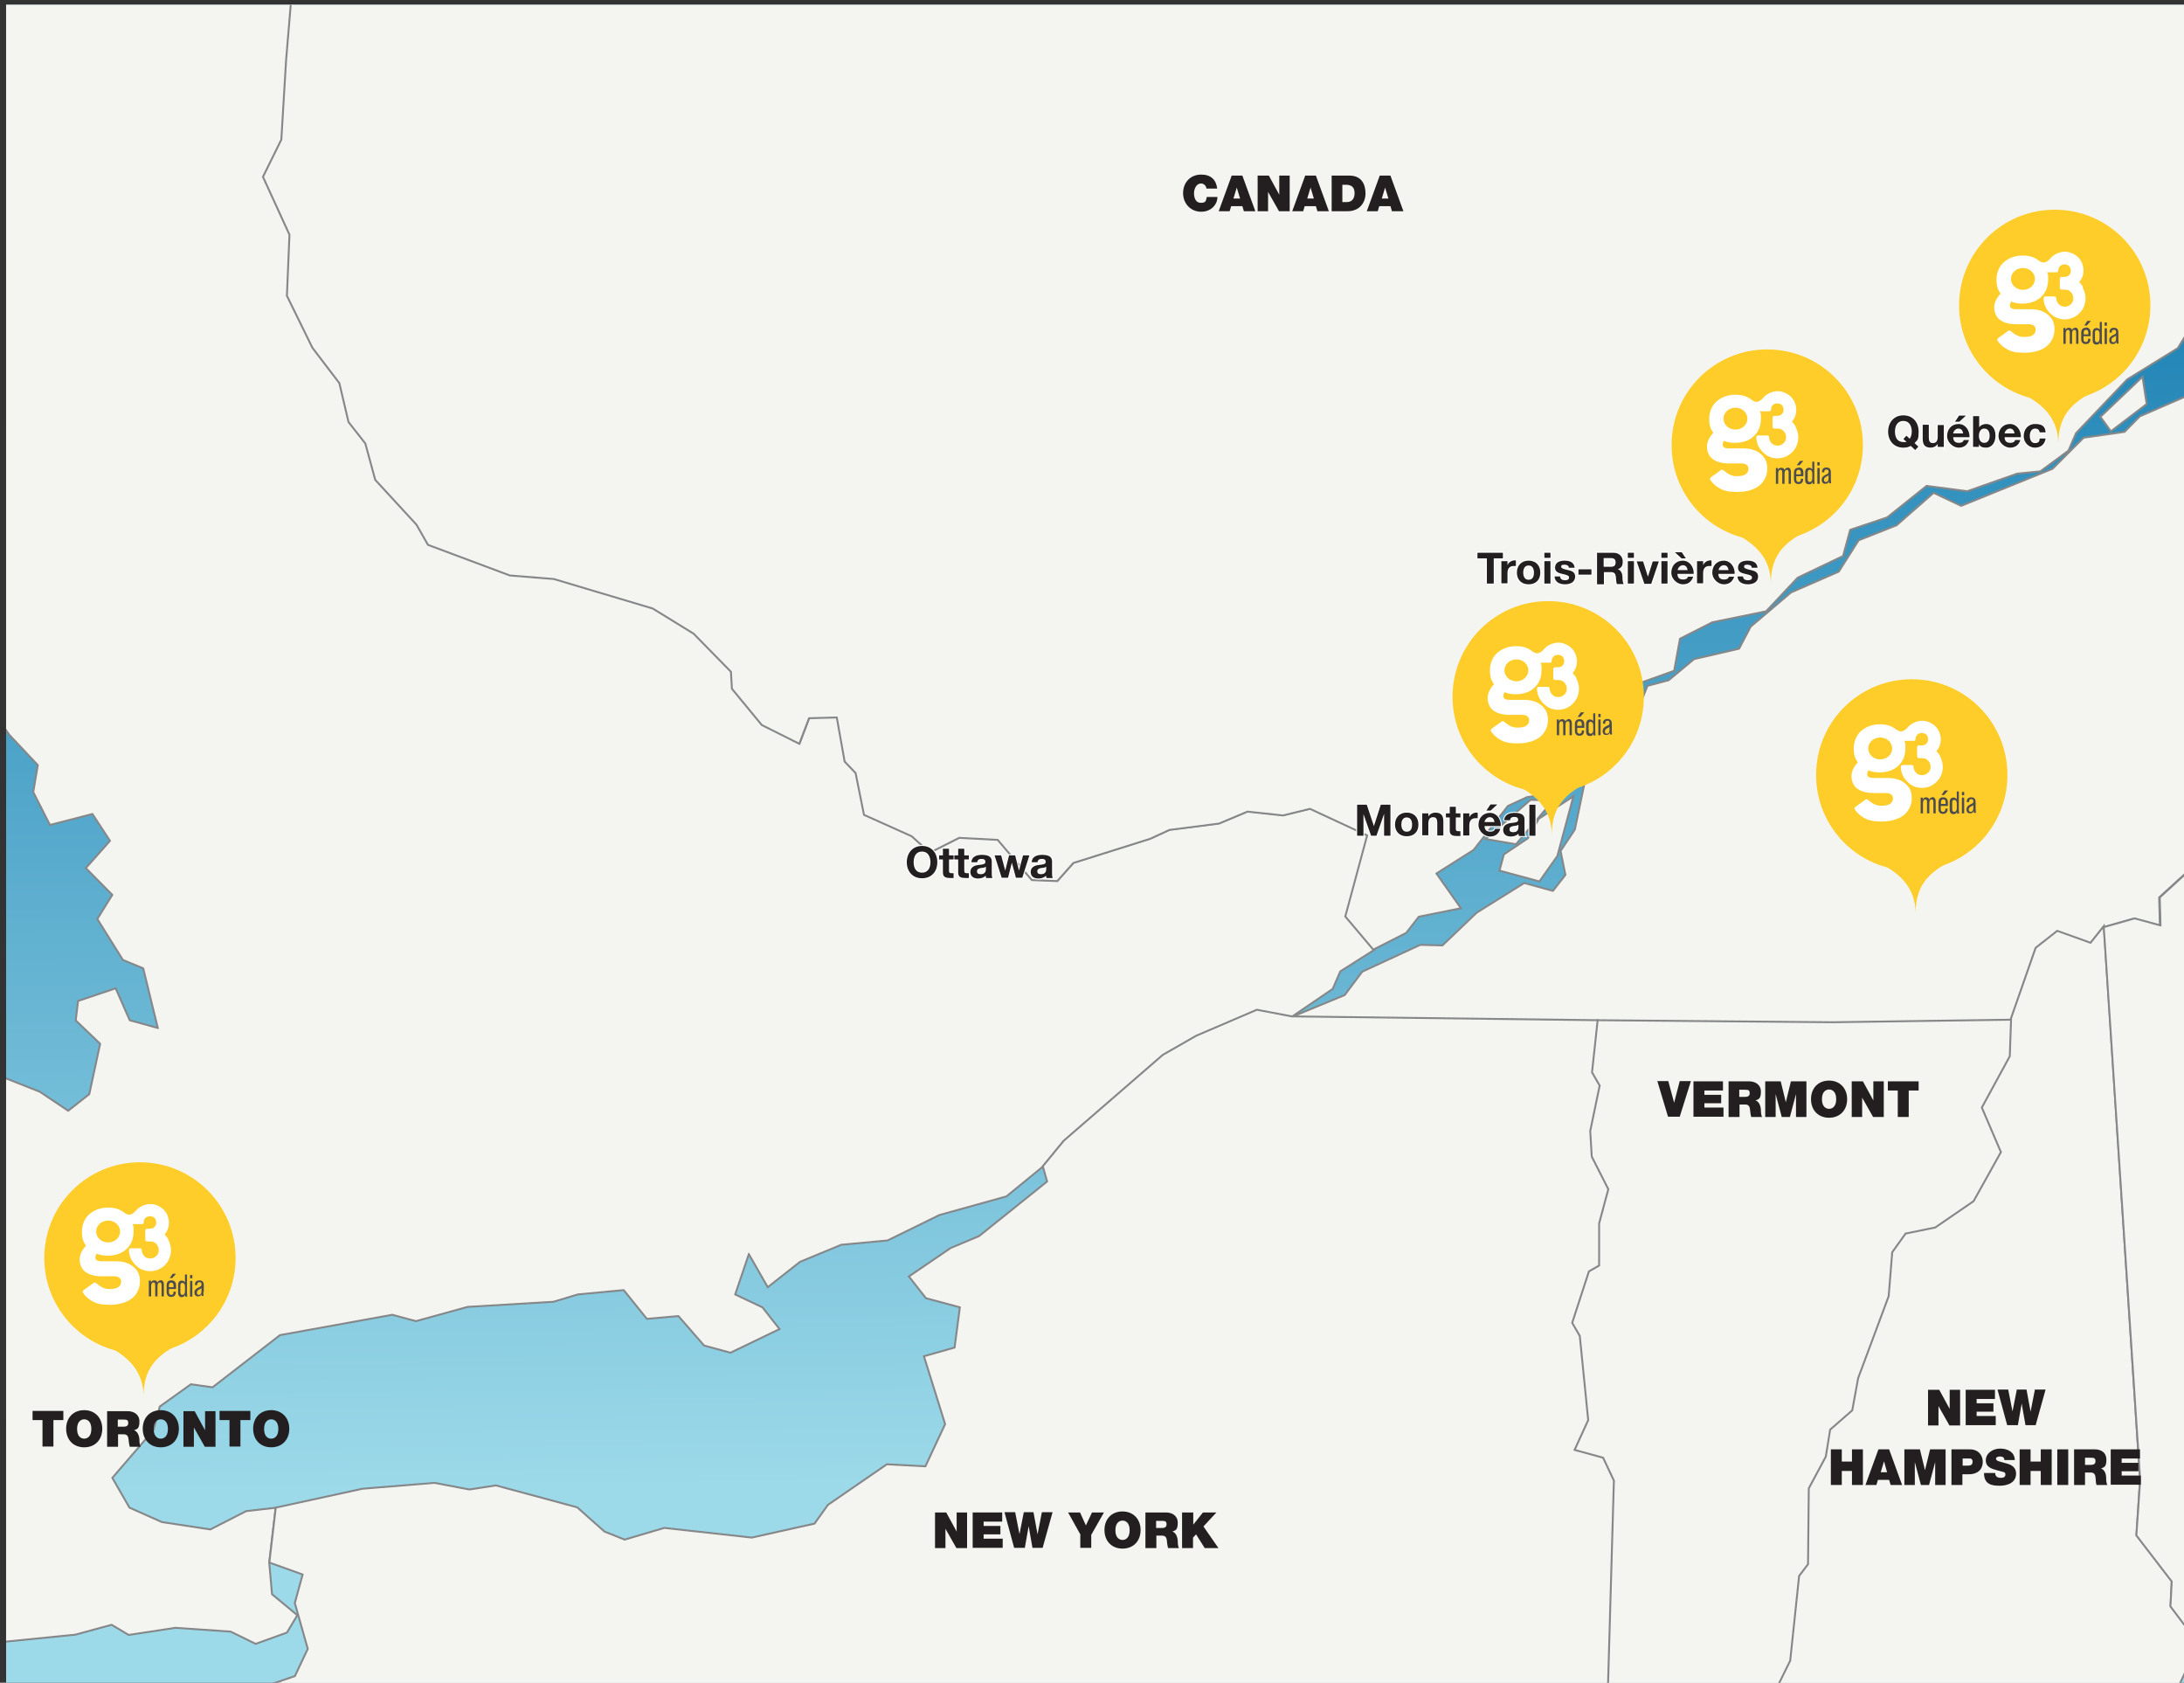 <?xml version="1.0" encoding="UTF-8"?>
<svg id="Layer_1" xmlns="http://www.w3.org/2000/svg" xmlns:xlink="http://www.w3.org/1999/xlink" version="1.1" viewBox="0 0 858.4 661.2">
  <rect x="0" y="0" width="858.4" height="661.2" fill="#333333" stroke="none"/>
  <!-- Generator: Adobe Illustrator 29.4.0, SVG Export Plug-In . SVG Version: 2.1.0 Build 152)  -->
  <defs>
    <style>
      .st0, .st1 {
        fill: none;
      }

      .st2, .st3 {
        fill: #fff;
      }

      .st2, .st4 {
        fill-rule: evenodd;
      }

      .st5 {
        fill: #231f20;
      }

      .st6 {
        stroke-width: 1px;
      }

      .st6, .st1 {
        stroke-miterlimit: 10;
      }

      .st6, .st7 {
        fill: #f4f5f1;
        stroke: #858789;
      }

      .st8, .st4 {
        fill: #4c4b4d;
      }

      .st9 {
        fill: url(#linear-gradient);
      }

      .st10 {
        isolation: isolate;
      }

      .st1 {
        stroke: #fff;
        stroke-width: .8px;
      }

      .st11 {
        clip-path: url(#clippath);
      }

      .st12 {
        fill: #ffcd2a;
      }

      .st7 {
        stroke-linejoin: round;
        stroke-width: .5px;
      }
    </style>
    <clipPath id="clippath">
      <rect class="st0" x="2.4" y="1.9" width="858.4" height="661.2"/>
    </clipPath>
    <linearGradient id="linear-gradient" x1="597.3" y1="658.2" x2="602.9" y2="14.1" gradientTransform="translate(0 662) scale(1 -1)" gradientUnits="userSpaceOnUse">
      <stop offset="0" stop-color="#006ea9"/>
      <stop offset=".9" stop-color="#9ddae9"/>
    </linearGradient>
  </defs>
  <g class="st11">
    <rect class="st9" x="-193.2" y="1.9" width="1586.8" height="661.2"/>
    <path class="st6" d="M146.2-369.1L113.1,23.2l-1.9,31.5-7.3,14.6,10.4,22.7-1,24.1,10,20.4,10.6,13.9,3.6,15.3,6.6,8.4,3.9,14.3,16.2,17.7,4.5,7.9,32.1,12,17.3,1.4,38.9,11.6,16.1,9.9,14.7,15,.4,6.7,11.6,14.2,14.6,7.3,3.8-10,11.1-.3,3.1,17.4,4.3,4.5,3.3,16.4,18.7,8.4,7.1,6.3,11.5-5.7,15.2.8,13.4,15.8,9.8.5,6.3-7.1,30.2-9.5,7.6-3.5,19.5-2.5,11.2-4.7,14,1.5,10.7-2.6,22.6,10.5-8.6,31.9,10.9,12.9-13.4,8.5-3,6.9-16.3,11.1-13.7-2.6-23.8,10.2-13.1,7.5-38.9,33.7-8.2,10-14.2,11.6-26.3,7.3-20.4,10-18.2,1.7-16.2,6.7-12.6,9.9-7.5-13.1-5.5,16.2,10.8,5.1,6.6,8.4-19.1,9.2-10.3-2.8-10.1-11.6-12.4,1.1-9.1-11.3-18.1,1.7-9.6,2.9-33.7,2-20.3,5.6-9.3-2.5-44.2,8-26.5,20.5-8.5-1.2-12.3,8.8-2.5,9.3-16.2,18.8,6.8,11.8,12.8,5.7,19.1,2.9,14.1-7.2,11.4-1.3-2.5,21.4,1.1,12.5,9.9,8.2-4,6.7-12.2,4.4-9.8-4.8-21.7-1.5-18.4,2.8-6.7-4-14.3,3.9-33,3.3-21,16.4v4.4c0,0,30.4,6,30.4,6l-1.1,4.1-22.4-7.2-14.2-.5-36.7-15.5-26.9-2.8-12.4,1-17.8,8.5-24.7,17.7-7.7,12.3-6.5,3.7-11.9-1-30,12.9-18.7,15.9-5.8-7.1-8.8-.2-11.2,4.7-8.5-1.2-17.6-12.5,4.5-20.9,3-6.9.3-1,1,.3,12-3.4,14.9,6.2,13.9,1.6,17.1-2,4-18.8-15.7-3.2-3.8-6.5,6-1.7,7.6-7.9,4.5-20.9,8.8-24.2,25-6.5,14.7-13.7,12.3-4.4,14.8-13.7,5.5-16.2.2-21,4.2-32-.7-17.9,7.7-7.9,7.9-21.1,10.6-10.4,8.6-3.2,3-6.9,10.9-15.9,1.2-20.7-6-10.5,1.8-10.6-7.2-2-1.2-8-10.8-17.3.2-8.8,26.8,2.8-2.3,12.6,2.3,16.1,9.6,13.6,11.9,1-3.6,13.4,8.5,1.2,3.5,7.6-6.2,14.9,17-9.8,10.8.7,3.4,12,12,8.8,18,7.1,11.2,7.5,8.4-6.6,4.3-19.9-9.6-9.2.9-7.5,14.6-4.9,5.5,12.5,11.3,3.1-5.8-23.7-8-3.3-10-16,5.9-9.5-10.4-10.5,9.5-10.7-7-10.7-16.7,4.3-6.5-12.8,1.8-10.6-11.2-11.9-9.6-13.6-1.5-14.8-17.1-14.6-31.7-5.3-29.3-10.1,6.6-8.1-40.3-6.5-26.5-8.3-6.1-6.1-23.6,1.4-2-4.9h-24.4c0,0-22.6-6.1-22.6-6.1l-30.6-13.8-6.7.4-17.4-9.1-16.5-4.5-3.7-11,6.5-11.5-6.9-3-9.9,4-10.3-2.8-7.1,5.8-6.8-11.8,4-6.7,11.6-10.1-7.4-17.5,13.2.2,4-6.7-4.8-6.8-19.9-4.3-8.4-5.6,7.3-19,14.8-18.1-8.7-16.7-15.3-13-7.5-13.1,3.3-12.4,9-8.6-1.1-8,8.4-6.6-5.5-8.1-30.2-2.6-11.7,2.4-26.8-7.2-8.4-5.6-15.3-25.1-7.1-35.1v-19.9c-.1,0-11.8-26.4-11.8-26.4l-9.6,2.9-11.4-10.8-10.2,5-15.9-6.5-21.7-1.4-12.2-12.1-6.7.4-8.6-9-21.6-10.2-5.1-5.8-20.9-4.5,1.5,19.2,7.1,6.3-1,11.9-9.5,10.7-20.5,2.2,13.3-20.7-1-12.4-5.9-2.7-10.7,7-5,18.6-4.7.9-4.4,12.1-9.9,16.1-11.6-2,8.5-23.1-29.1,5.4-6.5,3.8-1.6,13.9-15.5,24.6-9.1.8-15,10.3-17.2-5.8-9.3,1.9-5.6-3.8-5.5-12.5-7.7-4.3-30.5-1.6-20.3-6.6-1.3-15.8-7.2-1.9-13.3,4.1-19.1,9.2-13.5.8-12.3-3.3-7.6-8.7-3.4-12-15.4-8.6-3.9-14.3-8.7-4.6-12.7,2.1-9,8.6-5.4-29.1-14.7-2.9,7.2-10.2-18.2-10.4-6.1-6.1-22.4-7.1h-16.6s-5.1,6.3-5.1,6.3l-22.7-1.7-5.4-16.9-28.3-9.8-4.2-8.9-13.9-1.6-8.4-5.6-7.8-12.1,3.6-13.4v-33.1c.1,0,3-14.7,3-14.7l-10.1-11.6-14.1-4.9,13.4-49.4,97.9-374.8,130.9-79.6,12.1-7.8,181.2-138.9,120.8-91.2,119.8-91.4,13.4,15.8,4.2,8.9,8.9,7.9,11.1,16.3,20.9,16.7,17.7,49,7.8,12.1,11,8.5,25.4,12.4,5.4.3,38.3,30.2,26.4,12.7,15.6,11.9,13.5,23.6,20.2,11,1.2,8,12.3,3.3,23.9,9.8,29.6-3,10,3.8,12.2-4.4,10.2,7.2,19,7.4,19.6,5.3,14.5-.5,8,3.2,7,10.7,10.4-1.6,16.2,5.5,11.6,14.2-.9,19.7,3.5,7.6-12,32.1-10.8,23.6-3.2,20.1,2.6,10.7,9.1,11.3,5.3,33.5-10.3,26,2.4,23.8.4,18.9-9.5,6.3-6,13.9-2.7,18.1,13.5,11.4,7.8,12,3.3,16.4,8.2,6.6,6.2,13.8,10.4,10.5-2.7,18-14.4,8.3,18.3,1.7,8,15.4,17.6,12.5,12.6,6.7,3.4,12,11,8.5,12.6,18.9,3.7,23.1,5.5,8.1-.8,15.3-12.3,4.5-13.4,12.9,3,5.2,14-15,12.5-5.5,21.1,7.9,26.7,23.8,2.2,8.3,14.2,17.1h0ZM146-372.4l-10.9-12.9-4.1-17.7,6.2-14.9-.9-9.1,14.6-9.3-5.1,63.8h0ZM-555.3-186.1l-4.5,4.3-13.7-2.6-7.6-8.7,11.2-4.7,15.8,3.1-1.2,8.5h0ZM-396.1-27.1l-12.7,2.1-16.8-3.4,7.9-8.9,10.6,1.8,11,8.5h0ZM-291.6,171.4l17.2,5.8,4.8,6.8-8.4,6.6-6.2,10.5-10.5-18.3,3.1-11.3h0ZM-233,220.4l2.7,6.3-10.5,6-7.6-8.7,6.4-7.1,9,3.5h0ZM-192,228.1l4.1,13.3,15.3-3.6,9.4-6.3,16.4-3.3,1.2,8.1,11.4,10.8,6.1-10.5,12.2-4.4,2.7,10.7,12.3,7.7,11.6,14.2-19.6,23.5-18.5-5-12.8-5.7-13.2-12.4-9.3-2.5-19.4-14.1-22.9-5.1-9.9-8.2-12.4-3.3.4-5.4,24.6-1.1,10.3,2.8h0Z"/>
    <path class="st7" d="M146.2-369.1L113.1,23.2l-1.9,31.5-7.3,14.6,10.4,22.7-1,24.1,10,20.4,10.6,13.9,3.6,15.3,6.6,8.4,3.9,14.3,16.2,17.7,4.5,7.9,32.1,12,17.3,1.4,38.9,11.6,16.1,9.9,14.7,15,.4,6.7,11.6,14.2,14.6,7.3,3.8-10,11.1-.3,3.1,17.4,4.3,4.5,3.3,16.4,18.7,8.4,7.1,6.3,11.5-5.7,15.2.8,13.4,15.8,9.8.5,6.3-7.1,30.2-9.5,7.6-3.5,19.5-2.5,11.2-4.7,14,1.5,10.7-2.6,22.6,10.5-8.6,31.9,10.9,12.9-13.4,8.5-3,6.9-16.3,11.1-13.7-2.6-23.8,10.2-13.1,7.5-38.9,33.7-8.2,10-14.2,11.6-26.3,7.3-20.4,10-18.2,1.7-16.2,6.7-12.6,9.9-7.5-13.1-5.5,16.2,10.8,5.1,6.6,8.4-19.1,9.2-10.3-2.8-10.1-11.6-12.4,1.1-9.1-11.3-18.1,1.7-9.6,2.9-33.7,2-20.3,5.6-9.3-2.5-44.2,8-26.5,20.5-8.5-1.2-12.3,8.8-2.5,9.3-16.2,18.8,6.8,11.8,12.8,5.7,19.1,2.9,14.1-7.2,11.4-1.3-2.5,21.4,1.1,12.5,9.9,8.2-4,6.7-12.2,4.4-9.8-4.8-21.7-1.5-18.4,2.8-6.7-4-14.3,3.9-33,3.3-21,16.4v4.4c0,0,30.4,6,30.4,6l-1.1,4.1-22.4-7.2-14.2-.5-36.7-15.5-26.9-2.8-12.4,1-17.8,8.5-24.7,17.7-7.7,12.3-6.5,3.7-11.9-1-30,12.9-18.7,15.9-5.8-7.1-8.8-.2-11.2,4.7-8.5-1.2-17.6-12.5,4.5-20.9,3-6.9.3-1,1,.3,12-3.4,14.9,6.2,13.9,1.6,17.1-2,4-18.8-15.7-3.2-3.8-6.5,6-1.7,7.6-7.9,4.5-20.9,8.8-24.2,25-6.5,14.7-13.7,12.3-4.4,14.8-13.7,5.5-16.2.2-21,4.2-32-.7-17.9,7.7-7.9,7.9-21.1,10.6-10.4,8.6-3.2,3-6.9,10.9-15.9,1.2-20.7-6-10.5,1.8-10.6-7.2-2-1.2-8-10.8-17.3.2-8.8,26.8,2.8-2.3,12.6,2.3,16.1,9.6,13.6,11.9,1-3.6,13.4,8.5,1.2,3.5,7.6-6.2,14.9,17-9.8,10.8.7,3.4,12,12,8.8,18,7.1,11.2,7.5,8.4-6.6,4.3-19.9-9.6-9.2.9-7.5,14.6-4.9,5.5,12.5,11.3,3.1-5.8-23.7-8-3.3-10-16,5.9-9.5-10.4-10.5,9.5-10.7-7-10.7-16.7,4.3-6.5-12.8,1.8-10.6-11.2-11.9-9.6-13.6-1.5-14.8-17.1-14.6-31.7-5.3-29.3-10.1,6.6-8.1-40.3-6.5-26.5-8.3-6.1-6.1-23.6,1.4-2-4.9h-24.4c0,0-22.6-6.1-22.6-6.1l-30.6-13.8-6.7.4-17.4-9.1-16.5-4.5-3.7-11,6.5-11.5-6.9-3-9.9,4-10.3-2.8-7.1,5.8-6.8-11.8,4-6.7,11.6-10.1-7.4-17.5,13.2.2,4-6.7-4.8-6.8-19.9-4.3-8.4-5.6,7.3-19,14.8-18.1-8.7-16.7-15.3-13-7.5-13.1,3.3-12.4,9-8.6-1.1-8,8.4-6.6-5.5-8.1-30.2-2.6-11.7,2.4-26.8-7.2-8.4-5.6-15.3-25.1-7.1-35.1v-19.9c-.1,0-11.8-26.4-11.8-26.4l-9.6,2.9-11.4-10.8-10.2,5-15.9-6.5-21.7-1.4-12.2-12.1-6.7.4-8.6-9-21.6-10.2-5.1-5.8-20.9-4.5,1.5,19.2,7.1,6.3-1,11.9-9.5,10.7-20.5,2.2,13.3-20.7-1-12.4-5.9-2.7-10.7,7-5,18.6-4.7.9-4.4,12.1-9.9,16.1-11.6-2,8.5-23.1-29.1,5.4-6.5,3.8-1.6,13.9-15.5,24.6-9.1.8-15,10.3-17.2-5.8-9.3,1.9-5.6-3.8-5.5-12.5-7.7-4.3-30.5-1.6-20.3-6.6-1.3-15.8-7.2-1.9-13.3,4.1-19.1,9.2-13.5.8-12.3-3.3-7.6-8.7-3.4-12-15.4-8.6-3.9-14.3-8.7-4.6-12.7,2.1-9,8.6-5.4-29.1-14.7-2.9,7.2-10.2-18.2-10.4-6.1-6.1-22.4-7.1h-16.6s-5.1,6.3-5.1,6.3l-22.7-1.7-5.4-16.9-28.3-9.8-4.2-8.9-13.9-1.6-8.4-5.6-7.8-12.1,3.6-13.4v-33.1c.1,0,3-14.7,3-14.7l-10.1-11.6-14.1-4.9,13.4-49.4,97.9-374.8,130.9-79.6,12.1-7.8,181.2-138.9,120.8-91.2,119.8-91.4,13.4,15.8,4.2,8.9,8.9,7.9,11.1,16.3,20.9,16.7,17.7,49,7.8,12.1,11,8.5,25.4,12.4,5.4.3,38.3,30.2,26.4,12.7,15.6,11.9,13.5,23.6,20.2,11,1.2,8,12.3,3.3,23.9,9.8,29.6-3,10,3.8,12.2-4.4,10.2,7.2,19,7.4,19.6,5.3,14.5-.5,8,3.2,7,10.7,10.4-1.6,16.2,5.5,11.6,14.2-.9,19.7,3.5,7.6-12,32.1-10.8,23.6-3.2,20.1,2.6,10.7,9.1,11.3,5.3,33.5-10.3,26,2.4,23.8.4,18.9-9.5,6.3-6,13.9-2.7,18.1,13.5,11.4,7.8,12,3.3,16.4,8.2,6.6,6.2,13.8,10.4,10.5-2.7,18-14.4,8.3,18.3,1.7,8,15.4,17.6,12.5,12.6,6.7,3.4,12,11,8.5,12.6,18.9,3.7,23.1,5.5,8.1-.8,15.3-12.3,4.5-13.4,12.9,3,5.2,14-15,12.5-5.5,21.1,7.9,26.7,23.8,2.2,8.3,14.2,17.1h0ZM146-372.4l-10.9-12.9-4.1-17.7,6.2-14.9-.9-9.1,14.6-9.3-5.1,63.8h0ZM-555.3-186.1l-4.5,4.3-13.7-2.6-7.6-8.7,11.2-4.7,15.8,3.1-1.2,8.5h0ZM-396.1-27.1l-12.7,2.1-16.8-3.4,7.9-8.9,10.6,1.8,11,8.5h0ZM-291.6,171.4l17.2,5.8,4.8,6.8-8.4,6.6-6.2,10.5-10.5-18.3,3.1-11.3h0ZM-233,220.4l2.7,6.3-10.5,6-7.6-8.7,6.4-7.1,9,3.5h0ZM-192,228.1l4.1,13.3,15.3-3.6,9.4-6.3,16.4-3.3,1.2,8.1,11.4,10.8,6.1-10.5,12.2-4.4,2.7,10.7,12.3,7.7,11.6,14.2-19.6,23.5-18.5-5-12.8-5.7-13.2-12.4-9.3-2.5-19.4-14.1-22.9-5.1-9.9-8.2-12.4-3.3.4-5.4,24.6-1.1,10.3,2.8h0Z"/>
    <path class="st6" d="M1242.9-1584.7l-19.6,6.9,6.8,11.8,10.2,7.2-12.9,10.9-.7,10.9,11.6,2v7.8c0,0-8.9,8.6-8.9,8.6l4.3,16.6-6.8,4.8-.3,13.2,16.1,14.3,16.5-12.1,5.1,5.8-8.7,7.6-1.9,19.4,5.8,23.7,8.7,4.6,4,9.9-6,1.7-17.5-4.7-4.3-4.5-9.5,10.7,4,9.9,7.8-4.5,9.2,6.9,18.2-1.7,4.1,13.3,10,3.8,9.5-10.7,9.3-1.9,7.4-6.8,9,3.5,9.1,11.3-3.4,4.6-33.3,8.7-4.4,12.1,5.5,8.1,9.4-6.3,6,10.5-11,8.1-3.5,9-7.8,4.5-3.4,16.8-10.2,5,.2,15.5,12.9,1.3,1.9,9.3,9.7,21.4,11.9,1,3.2,8.6,16.2,5.5,3.3,4.2-8.5,11,.8,13.5,5.2,9.2-7.9,8.9,7.8,12.1-2.4,17.1-5.5,4.1-1.7,18.3,4,5.5-8.7,7.6-6.6,20.3,13.9,18.1,1.2,8.1-10.6,14.8,2.8,14,10.8.7-4.8,21.9,11.1-.3,13.4,3.6,9.5,5.9-18.9,12.6,8.3,14.4,5.3,4.8-3.6,13.4,6.7,4-3,23.5,25.8,2.6-11,8.1-7.5,11.2,8.7,4.6-2.2,20.4,3.4,12-1.5,9.5-15.7-3.2.5,14.5-5,6.4,14.5,16.1-12.1,7.8-16.8-3.4-5.3-9.2-21.8-9.2-8.2,10-14.2-.5-.6-10.1-14-13.7-12.6-2.3-7.2,14.6-19.3,5.9,3.2,8.6-18.7,3.8-9.1-11.3-4-9.9-15-1.8-15.1-9.6-26.8-31.6-8.1,5.5-3.9,14.4,8,15.4-4,6.7,10.1,16-9.2,9.6-15.6-7.5-6-10.5-21.4-14.7.9-7.5-12.5,1.1,2.2,8.3,12.3,19.9,14.3,12.7-4.2,15.4-8.4,6.6.3,11.1-17.3-13.5-.5,14.2-17.8,8.5,9.5,30.2-6.8,4.8-4.2,15.4,15,14,7,10.8-3.5,9,13,9,8,15.4,22.7,6.1,11.2,11.8-9,8.6,4.8,6.8-1,24-14.1-4.9-10.1.6-6.1,6.1,7.2,30.7,21.5,10.2,14,13.7,8.1-5.5-1.2-8,7.8-4.5,1.7-18.3,5.7-.7,9.1-13,5.3,4.8,6.9,19.6-9.1.8,6.5,12.8-5.3,19.6,6.4,29.4-9.7,2.9,9.9,24.8,8.3-2.2-4.3-16.6,18.4,13.8.6,10.1,8,3.2,11.8-6.8,8.2,2.2,3.5,7.6,18.1-1.7,8.6,9-1.9,7.2,9,3.5,8.1,11,11.9,1,6.7,4,7.4-6.8,14.1,4.9,13.4,15.8,13.9-10.6,3.8-10-5.3-9.2-3.8-18.7,10.7-2.6-3-17.4,7.3-2.5-5.7-11.5-.6-10.1,5.1-10.8-6.8-24,1.3-12.9,3.7-5.6,37.5-12,16.1,9.9,3,5.2-32.7,6.6-10.8,7-8.3,14.3,9.6,13.6,16.3,1.1,5.2,13.6,5.8,23.7-4.8,5.3,121.4-11.4,134.9-16.6,89.5-12.3,96.6-13.7,74-12.1,12.3,73-7,1.4-6-10.5-14.6,4.9-4.5,4.3-12.5,5.5-6.9-3-15.1,19.1-19.3,10.2-18.1-2.7-14.3,16-2.6,13.7-16.3,11.1.2,32.1-9.8-.5-5.9,9.5-15.2,11.4-10.1,24.9-17.2,6.4-4.8,9.8,3.5,7.6-16,10.1-8-3.3-10.5,6h-12.2s-7.1,5.8-7.1,5.8l-14.8,1.5-10.3-2.8-6.6,8.1-8.3-2.2-10.5,6-11.1.3-31.9,15.7-11.9-13.2-29.8-.3-9.8-4.8-8.9,4.2h-33.1c0-.1-26.2,2.8-26.2,2.8l-5.3,7.4-15.3,3.6-6.4-5-7.3,2.5-10.5-6.2-21.5,1.9-11.5,5.7-9.1.9-18.6-5-11.5,5.7-20.8,3.2-31-4-38.2,10.7-15.8-3.1-7.9,8.9-9.9,4-15.5.2-4.8-6.8-10.5,6-.9,7.5-8.6,3.2-5.4,11.8-16.7,8.8-6.6,20.3-6.7.4-3.1,11.3,1.1,8-4.6,8.7.4,18.9-10.9,15.9-28.8,4.4-6.8,4.8-10.6-1.8-14.3,3.9-4,18.8-12,3.4-4.3-4.5-21,16.4v12.2c0,0-11.4,1.3-11.4,1.3l-16.6,16.5-6.5,3.7-5.3,19.6-7,1.4-4.5,16.5-12.6,22-17.7,16.2-11.4,1.3-16-14.3-13.5.8-18.7-12.8-6,1.7-26.5-8.3.6,10.1,22.3-.6,16.2,5.5,10.2,7.2,11.2-.3,9,3.5,4.5,7.8,12.1,4.4-4.5,16.5-10.9,28-22.7,22.6-2.3,12.6-22.2,8.4-8.5,23.2-9.9,16.1-19.9,12.3-20.1,21.1-3,6.9-11,8.1-9.1.9-19.6,6.9-16-2.1-15.5,12.4-14.6,4.9-2.8,10.3-17.8,8.5-12.4,13.2-21.1,4.3-12.8,6.5-2.3,12.6-12.3,4.4-11.1,24.6-18.2,18.3-16.1,2.3-7.6,3.5-13.5,17.3-14.7,9.3,9.6,13.6-16.4,3.3-5,6.4-12.8,6.5-10.9-12.9,8.6-31.9-22.6-10.5-10.6,2.6-14-1.5-11.2,4.7-19.5,2.5-7.6,3.5-30.2,9.5-6.3,7.1-9.9-.4-13.4-15.8-15.2-.8-11.5,5.8-7.1-6.4-18.7-8.4-3.3-16.4-4.3-4.5-3.1-17.4-11.1.3-3.8,10-14.6-7.3-11.7-14.2-.4-6.7-14.7-15-16.1-9.9-38.9-11.6-17.3-1.4-32.1-12-4.5-7.9-16.2-17.6-3.9-14.3-6.6-8.4-3.6-15.3-10.6-13.9-10-20.4,1-24-10.4-22.7,7.2-14.6,1.9-31.6,33-392.3-.2-3.4,5.1-63.8-1.3-11.4,7.3-2.4,10.3-9.4,7.7,4.3-2.6,13.7,10.4-1.6,8.8,12.3,9.2,6.9,7.9-8.9,1.4-17.3-10.2-7.2-5.4-16.9,14.6-4.9-2.8-14,10.7-2.6,3.8-10,10.5-6,5.1-10.8-1.3-11.4,5.6-8.4-1-16.9-8.1-6.6-10.8-17.3,3.1-15.7-.3-11.1-8.2-6.6-5.6-20.3,7.5-15.6-1.4-23.6-2.9-9.6-8.9-7.9,14.6-4.9-9.7-9.2,3.5-9-2.2-8.3,4.1-11.1-5-34.5-6.8-7.4-9.8-4.8,1.9-7.2-8.9-7.9-3.1-29.6.4-5.4-9-15.7,15.1-7,39-9.4,7.4-6.8,36.7-13.3,18.9-12.6,28.5-15.5,11.4-13.5,31.3-25.8,9.5-10.7-3.3-4.2,9-8.6,31-36.9,8.8-28.6,3.7-17.8.2-21,2.3-24.8-2.2-32.7,2-7.2-2.4-23.8-13.1-45.6v-8.8c.1,0-11.8-25.3-11.8-25.3l-4.1-13.3-13.2-16.8-2.8-1.9-10.1-16-8.9-7.9-28.4-17.6,1.4-5.1-16.3-13.3-2.5-7.3-16.2-5.5v-7.8c-.1,0,6.2-7.1,6.2-7.1l-4.1-29.8,17.9-.7,2.3-12.6,10.5-6,2.6-13.7,20.4-10,4.2-15.4-7-10.7,10.5-6,2-11.6-4.5-7.8,22.7,1.7,4.2-15.4h7.8c0,0-4.2-13.4-4.2-13.4l6.8-16.9-4.3-4.5-14.2-.5-2.2-8.3,9.1-13.1-5.8-7.1-3.1-13-6.6-8.4,10.5-10.4-14.6-19.4,15-14.7-16.2-5.5-2.7-6.2-19,4.8,2.8-10.3,25.4-28.5,5-18.6-.4-31.1,11.1-.3-5.3-21.3-6-10.5-7.5-.9-8.3-26.6-1.9-38.1,1.6-18.4,8.8-12,6-1.7,29.4-23,20.3,6.6,12.9,1.3,12.8,5.7,10.2,7.2,38.8,16,8.5,5.6,21.2,3.5,10.7-2.6,20,7.6,13.2,12.4,5.9-9.4,18.6.6,9.2-9.7,9.1-.8,9.4-6.3,7.5-11.2,12.7-2.1,5.7,11.5,12.4,3.3,11,8.5.4,6.7,8.3,10,10.5,6.2,9.1-.9,9.2,6.9.6,22.3,23.1,8.4,15.8,27.5,2.4-4.8,19.8,8.7,7.3,9.7-10.2,5-9.9,16.1,11.5,6.4-1.3,12.9,19.6,17.5,10.7-2.7,18.7,12.8,12.7-2.1,10.2,7.2,18-9.5,14.1,4.9,3.6,27.5,9.5,5.9,5.7-12.8,8.7-7.6,2.6-13.7,7.3-2.5,10.7,26.1.3,11.1-14.7,9.3-7.4,6.8,3,17.4-8.9,4.2,5.3,9.2v16.6s10.3,15,10.3,15v16.6c0,0-8.5,6.6-8.5,6.6l-5.9-2.7-4.6,8.7-27.2-1.8,8.9,7.9,8.2,2.2,18.7-3.8,2.9,9.6,9.3,2.5-4.1,23.2,10,3.8-3.8,10-8.1,5.5-3.8,10,5.6,3.7,3.5,19.8,11.8-6.8,13.4,3.6,1.8,13.8-19.3,5.9,6.3,38.2-7.7,12.3h-7.8c0,0-3.5-7.5-3.5-7.5l-20.9,7.6-7.7,7.9,14.9,6.3,7.5,13.1,11.4-13.5,3.2-8,7.8-4.5,7.2-10.2,8.9-4.2,18.9-.4,5.9,2.7,7.1-5.8,10.3,2.8,19.4,14.1,1.9,21.5,4.8,6.8,5.6,15.9-5.9,26,3.8,2.1,6.9-37.9,17,2.4-2,11.6,17.4-3-3.3,12.4,6,10.5,12.5-5.5,20.2-13.3,7-1.4,7.3-14.6,22.6-1.6-1.1-12.4,4.2-15.4,6-1.7.8-15.2,2.9-2.5,20.2,15.4v-7.8c0,0,7.2-19,7.2-19l8.6-3.2,3.5-9,10.3-9.4-5.7-11.5-2.8-14,13.5-.8-4.2-13.3,9.1-.9,3-6.9-2.5-15.1-10.7-26.1,8.5-11,17.8-12.8-.2-15.5,5.9-9.5,3.2-15.7-.9-9.1,7.4-6.8-1.2-8.1,21.4,6.9h0ZM937.8-1413l9.2,6.9-10.9,15.8-8.7-21.1,10.4-1.6h0ZM1057.7-1304.3l-8.1,1.1-.5-14.5,6-1.7,2.6,15.1h0ZM1386.6-247.2l15.2,5.2,47.3,5,34.6,7.1,6.4,5,29.6,9.1,14.3,12.7,10.6,1.8,4.8,6.8,27.6,4.1,21.3,23.5-11.8,11.2-5.4-.4-30.1,5.1-22.4-7.1-14.5.5-34.6-7.1-16.4-8.9-25.8-7-5.9-14.9-11.4-10.8-13.6-7-42.7-13.8-6.8-7.4,3.8-5.6,26.3-7.3h0ZM1179.7,15.2l-7.6,3.5-1.5,9.6-9-3.5-11.5,5.8-9.8-.5-1.7,6.2-22.6-10.5v-7.8c0,0-42.6,1.8-42.6,1.8l.8,9.1-22.3.6.7,46.6-13.2,16.3-18,9.5-24.8,9.9-.2-15.5-14.1-4.9-3.9,2.3-60.8,94.1-5.1,35.1-9,8.6-8.4,18.7,3.2,8.6-5.6,8.5-.2,8.8,5,10.2-13.3,16.3,1.4,7-16.3,11.1-8.2,9.9-2.3,12.6-10.3,9.4.3,11.1-10.3-2.8-12,3.4-5,6.4-13.1-4.6-8.4,6.6-9.8,28.3-69.9,1-92.7-.7-120.1-1.5,21.1-8.7,6.9-9.2,22.7-10.5,8.8.2,13.5-12.9,18.6-11.6,11.3,3.1,5-6.4-1.9-9.4,5.6-8.4,3.7-17.8,14.5-12.7,10.3-25.9,8.3-2.2,10-8.3,17.7-4.1,4.6-8.7,15.8-13.4,18.8-8.2,7.8-12.3,14.9-5.9,14.5-12.7,10.8,5.1,36-14.6,12.2-12.2,16.1-2.3,6-6.1,31.3-13.6,11.4-13.5,16.8-25.3,9.7-7.3,3.3-12.4,18.5-19.3,21-28.6.4-5.4,8-13.3,10.2-5,21.5-26.3,20.5-18.8,6.7-.4,16.5-12.1,4.3-7.7,8.9-4.2,11.8-11.2,19.8-7.9,33.6-21.9,10.4-1.6,24.6-13.3,40.3-22.3,32.1-12.3,27.8-4.6,25-6.5,50.4,1.5,29.3,10.1,19.7,13.1,15.3,13-5.6,8.4-19.8-4.3,23,17.3,10.1,11.6-7.3,2.5-1.9,7.2,7.7,4.3-10.4,13.8-16.9,5.4-12.3,8.8-5.2,15.2-11.2,4.7-6.4,7.1-23.1,15.9-12.7,2.1-6.1-6.1-24-5.4-15.1-9.6-11.4,13.5-13.9-1.6-20.5,2.2-2.7,5.9-24.8,9.9h0ZM829.7,169.3l-4-5.5,16.3-15.5,1.6,10.4-13.9,10.6h0ZM612.2,336l-7.2,10.2-15.5-4.2,1.7-6.2,9.4-6.3,4.3-7.7,13.3-8.6-6.1,22.7h0ZM610.3,314.5l-14.5,17.1-11.6-2,17.4-15.2,8.8.2h0Z"/>
    <path class="st7" d="M1242.9-1584.7l-19.6,6.9,6.8,11.8,10.2,7.2-12.9,10.9-.7,10.9,11.6,2v7.8c0,0-8.9,8.6-8.9,8.6l4.3,16.6-6.8,4.8-.3,13.2,16.1,14.3,16.5-12.1,5.1,5.8-8.7,7.6-1.9,19.4,5.8,23.7,8.7,4.6,4,9.9-6,1.7-17.5-4.7-4.3-4.5-9.5,10.7,4,9.9,7.8-4.5,9.2,6.9,18.2-1.7,4.1,13.3,10,3.8,9.5-10.7,9.3-1.9,7.4-6.8,9,3.5,9.1,11.3-3.4,4.6-33.3,8.7-4.4,12.1,5.5,8.1,9.4-6.3,6,10.5-11,8.1-3.5,9-7.8,4.5-3.4,16.8-10.2,5,.2,15.5,12.9,1.3,1.9,9.3,9.7,21.4,11.9,1,3.2,8.6,16.2,5.5,3.3,4.2-8.5,11,.8,13.5,5.2,9.2-7.9,8.9,7.8,12.1-2.4,17.1-5.5,4.1-1.7,18.3,4,5.5-8.7,7.6-6.6,20.3,13.9,18.1,1.2,8.1-10.6,14.8,2.8,14,10.8.7-4.8,21.9,11.1-.3,13.4,3.6,9.5,5.9-18.9,12.6,8.3,14.4,5.3,4.8-3.6,13.4,6.7,4-3,23.5,25.8,2.6-11,8.1-7.5,11.2,8.7,4.6-2.2,20.4,3.4,12-1.5,9.5-15.7-3.2.5,14.5-5,6.4,14.5,16.1-12.1,7.8-16.8-3.4-5.3-9.2-21.8-9.2-8.2,10-14.2-.5-.6-10.1-14-13.7-12.6-2.3-7.2,14.6-19.3,5.9,3.2,8.6-18.7,3.8-9.1-11.3-4-9.9-15-1.8-15.1-9.6-26.8-31.6-8.1,5.5-3.9,14.4,8,15.4-4,6.7,10.1,16-9.2,9.6-15.6-7.5-6-10.5-21.4-14.7.9-7.5-12.5,1.1,2.2,8.3,12.3,19.9,14.3,12.7-4.2,15.4-8.4,6.6.3,11.1-17.3-13.5-.5,14.2-17.8,8.5,9.5,30.2-6.8,4.8-4.2,15.4,15,14,7,10.8-3.5,9,13,9,8,15.4,22.7,6.1,11.2,11.8-9,8.6,4.8,6.8-1,24-14.1-4.9-10.1.6-6.1,6.1,7.2,30.7,21.5,10.2,14,13.7,8.1-5.5-1.2-8,7.8-4.5,1.7-18.3,5.7-.7,9.1-13,5.3,4.8,6.9,19.6-9.1.8,6.5,12.8-5.3,19.6,6.4,29.4-9.7,2.9,9.9,24.8,8.3-2.2-4.3-16.6,18.4,13.8.6,10.1,8,3.2,11.8-6.8,8.2,2.2,3.5,7.6,18.1-1.7,8.6,9-1.9,7.2,9,3.5,8.1,11,11.9,1,6.7,4,7.4-6.8,14.1,4.9,13.4,15.8,13.9-10.6,3.8-10-5.3-9.2-3.8-18.7,10.7-2.6-3-17.4,7.3-2.5-5.7-11.5-.6-10.1,5.1-10.8-6.8-24,1.3-12.9,3.7-5.6,37.5-12,16.1,9.9,3,5.2-32.7,6.6-10.8,7-8.3,14.3,9.6,13.6,16.3,1.1,5.2,13.6,5.8,23.7-4.8,5.3,121.4-11.4,134.9-16.6,89.5-12.3,96.6-13.7,74-12.1,12.3,73-7,1.4-6-10.5-14.6,4.9-4.5,4.3-12.5,5.5-6.9-3-15.1,19.1-19.3,10.2-18.1-2.7-14.3,16-2.6,13.7-16.3,11.1.2,32.1-9.8-.5-5.9,9.5-15.2,11.4-10.1,24.9-17.2,6.4-4.8,9.8,3.5,7.6-16,10.1-8-3.3-10.5,6h-12.2s-7.1,5.8-7.1,5.8l-14.8,1.5-10.3-2.8-6.6,8.1-8.3-2.2-10.5,6-11.1.3-31.9,15.7-11.9-13.2-29.8-.3-9.8-4.8-8.9,4.2h-33.1c0-.1-26.2,2.8-26.2,2.8l-5.3,7.4-15.3,3.6-6.4-5-7.3,2.5-10.5-6.2-21.5,1.9-11.5,5.7-9.1.9-18.6-5-11.5,5.7-20.8,3.2-31-4-38.2,10.7-15.8-3.1-7.9,8.9-9.9,4-15.5.2-4.8-6.8-10.5,6-.9,7.5-8.6,3.2-5.4,11.8-16.7,8.8-6.6,20.3-6.7.4-3.1,11.3,1.1,8-4.6,8.7.4,18.9-10.9,15.9-28.8,4.4-6.8,4.8-10.6-1.8-14.3,3.9-4,18.8-12,3.4-4.3-4.5-21,16.4v12.2c0,0-11.4,1.3-11.4,1.3l-16.6,16.5-6.5,3.7-5.3,19.6-7,1.4-4.5,16.5-12.6,22-17.7,16.2-11.4,1.3-16-14.3-13.5.8-18.7-12.8-6,1.7-26.5-8.3.6,10.1,22.3-.6,16.2,5.5,10.2,7.2,11.2-.3,9,3.5,4.5,7.8,12.1,4.4-4.5,16.5-10.9,28-22.7,22.6-2.3,12.6-22.2,8.4-8.5,23.2-9.9,16.1-19.9,12.3-20.1,21.1-3,6.9-11,8.1-9.1.9-19.6,6.9-16-2.1-15.5,12.4-14.6,4.9-2.8,10.3-17.8,8.5-12.4,13.2-21.1,4.3-12.8,6.5-2.3,12.6-12.3,4.4-11.1,24.6-18.2,18.3-16.1,2.3-7.6,3.5-13.5,17.3-14.7,9.3,9.6,13.6-16.4,3.3-5,6.4-12.8,6.5-10.9-12.9,8.6-31.9-22.6-10.5-10.6,2.6-14-1.5-11.2,4.7-19.5,2.5-7.6,3.5-30.2,9.5-6.3,7.1-9.9-.4-13.4-15.8-15.2-.8-11.5,5.8-7.1-6.4-18.7-8.4-3.3-16.4-4.3-4.5-3.1-17.4-11.1.3-3.8,10-14.6-7.3-11.7-14.2-.4-6.7-14.7-15-16.1-9.9-38.9-11.6-17.3-1.4-32.1-12-4.5-7.9-16.2-17.6-3.9-14.3-6.6-8.4-3.6-15.3-10.6-13.9-10-20.4,1-24-10.4-22.7,7.2-14.6,1.9-31.6,33-392.3-.2-3.4,5.1-63.8-1.3-11.4,7.3-2.4,10.3-9.4,7.7,4.3-2.6,13.7,10.4-1.6,8.8,12.3,9.2,6.9,7.9-8.9,1.4-17.3-10.2-7.2-5.4-16.9,14.6-4.9-2.8-14,10.7-2.6,3.8-10,10.5-6,5.1-10.8-1.3-11.4,5.6-8.4-1-16.9-8.1-6.6-10.8-17.3,3.1-15.7-.3-11.1-8.2-6.6-5.6-20.3,7.5-15.6-1.4-23.6-2.9-9.6-8.9-7.9,14.6-4.9-9.7-9.2,3.5-9-2.2-8.3,4.1-11.1-5-34.5-6.8-7.4-9.8-4.8,1.9-7.2-8.9-7.9-3.1-29.6.4-5.4-9-15.7,15.1-7,39-9.4,7.4-6.8,36.7-13.3,18.9-12.6,28.5-15.5,11.4-13.5,31.3-25.8,9.5-10.7-3.3-4.2,9-8.6,31-36.9,8.8-28.6,3.7-17.8.2-21,2.3-24.8-2.2-32.7,2-7.2-2.4-23.8-13.1-45.6v-8.8c.1,0-11.8-25.3-11.8-25.3l-4.1-13.3-13.2-16.8-2.8-1.9-10.1-16-8.9-7.9-28.4-17.6,1.4-5.1-16.3-13.3-2.5-7.3-16.2-5.5v-7.8c-.1,0,6.2-7.1,6.2-7.1l-4.1-29.8,17.9-.7,2.3-12.6,10.5-6,2.6-13.7,20.4-10,4.2-15.4-7-10.7,10.5-6,2-11.6-4.5-7.8,22.7,1.7,4.2-15.4h7.8c0,0-4.2-13.4-4.2-13.4l6.8-16.9-4.3-4.5-14.2-.5-2.2-8.3,9.1-13.1-5.8-7.1-3.1-13-6.6-8.4,10.5-10.4-14.6-19.4,15-14.7-16.2-5.5-2.7-6.2-19,4.8,2.8-10.3,25.4-28.5,5-18.6-.4-31.1,11.1-.3-5.3-21.3-6-10.5-7.5-.9-8.3-26.6-1.9-38.1,1.6-18.4,8.8-12,6-1.7,29.4-23,20.3,6.6,12.9,1.3,12.8,5.7,10.2,7.2,38.8,16,8.5,5.6,21.2,3.5,10.7-2.6,20,7.6,13.2,12.4,5.9-9.4,18.6.6,9.2-9.7,9.1-.8,9.4-6.3,7.5-11.2,12.7-2.1,5.7,11.5,12.4,3.3,11,8.5.4,6.7,8.3,10,10.5,6.2,9.1-.9,9.2,6.9.6,22.3,23.1,8.4,15.8,27.5,2.4-4.8,19.8,8.7,7.3,9.7-10.2,5-9.9,16.1,11.5,6.4-1.3,12.9,19.6,17.5,10.7-2.7,18.7,12.8,12.7-2.1,10.2,7.2,18-9.5,14.1,4.9,3.6,27.5,9.5,5.9,5.7-12.8,8.7-7.6,2.6-13.7,7.3-2.5,10.7,26.1.3,11.1-14.7,9.3-7.4,6.8,3,17.4-8.9,4.2,5.3,9.2v16.6s10.3,15,10.3,15v16.6c0,0-8.5,6.6-8.5,6.6l-5.9-2.7-4.6,8.7-27.2-1.8,8.9,7.9,8.2,2.2,18.7-3.8,2.9,9.6,9.3,2.5-4.1,23.2,10,3.8-3.8,10-8.1,5.5-3.8,10,5.6,3.7,3.5,19.8,11.8-6.8,13.4,3.6,1.8,13.8-19.3,5.9,6.3,38.2-7.7,12.3h-7.8c0,0-3.5-7.5-3.5-7.5l-20.9,7.6-7.7,7.9,14.9,6.3,7.5,13.1,11.4-13.5,3.2-8,7.8-4.5,7.2-10.2,8.9-4.2,18.9-.4,5.9,2.7,7.1-5.8,10.3,2.8,19.4,14.1,1.9,21.5,4.8,6.8,5.6,15.9-5.9,26,3.8,2.1,6.9-37.9,17,2.4-2,11.6,17.4-3-3.3,12.4,6,10.5,12.5-5.5,20.2-13.3,7-1.4,7.3-14.6,22.6-1.6-1.1-12.4,4.2-15.4,6-1.7.8-15.2,2.9-2.5,20.2,15.4v-7.8c0,0,7.2-19,7.2-19l8.6-3.2,3.5-9,10.3-9.4-5.7-11.5-2.8-14,13.5-.8-4.2-13.3,9.1-.9,3-6.9-2.5-15.1-10.7-26.1,8.5-11,17.8-12.8-.2-15.5,5.9-9.5,3.2-15.7-.9-9.1,7.4-6.8-1.2-8.1,21.4,6.9h0ZM937.8-1413l9.2,6.9-10.9,15.8-8.7-21.1,10.4-1.6h0ZM1057.7-1304.3l-8.1,1.1-.5-14.5,6-1.7,2.6,15.1h0ZM1386.6-247.2l15.2,5.2,47.3,5,34.6,7.1,6.4,5,29.6,9.1,14.3,12.7,10.6,1.8,4.8,6.8,27.6,4.1,21.3,23.5-11.8,11.2-5.4-.4-30.1,5.1-22.4-7.1-14.5.5-34.6-7.1-16.4-8.9-25.8-7-5.9-14.9-11.4-10.8-13.6-7-42.7-13.8-6.8-7.4,3.8-5.6,26.3-7.3h0ZM1179.7,15.2l-7.6,3.5-1.5,9.6-9-3.5-11.5,5.8-9.8-.5-1.7,6.2-22.6-10.5v-7.8c0,0-42.6,1.8-42.6,1.8l.8,9.1-22.3.6.7,46.6-13.2,16.3-18,9.5-24.8,9.9-.2-15.5-14.1-4.9-3.9,2.3-60.8,94.1-5.1,35.1-9,8.6-8.4,18.7,3.2,8.6-5.6,8.5-.2,8.8,5,10.2-13.3,16.3,1.4,7-16.3,11.1-8.2,9.9-2.3,12.6-10.3,9.4.3,11.1-10.3-2.8-12,3.4-5,6.4-13.1-4.6-8.4,6.6-9.8,28.3-69.9,1-92.7-.7-120.1-1.5,21.1-8.7,6.9-9.2,22.7-10.5,8.8.2,13.5-12.9,18.6-11.6,11.3,3.1,5-6.4-1.9-9.4,5.6-8.4,3.7-17.8,14.5-12.7,10.3-25.9,8.3-2.2,10-8.3,17.7-4.1,4.6-8.7,15.8-13.4,18.8-8.2,7.8-12.3,14.9-5.9,14.5-12.7,10.8,5.1,36-14.6,12.2-12.2,16.1-2.3,6-6.1,31.3-13.6,11.4-13.5,16.8-25.3,9.7-7.3,3.3-12.4,18.5-19.3,21-28.6.4-5.4,8-13.3,10.2-5,21.5-26.3,20.5-18.8,6.7-.4,16.5-12.1,4.3-7.7,8.9-4.2,11.8-11.2,19.8-7.9,33.6-21.9,10.4-1.6,24.6-13.3,40.3-22.3,32.1-12.3,27.8-4.6,25-6.5,50.4,1.5,29.3,10.1,19.7,13.1,15.3,13-5.6,8.4-19.8-4.3,23,17.3,10.1,11.6-7.3,2.5-1.9,7.2,7.7,4.3-10.4,13.8-16.9,5.4-12.3,8.8-5.2,15.2-11.2,4.7-6.4,7.1-23.1,15.9-12.7,2.1-6.1-6.1-24-5.4-15.1-9.6-11.4,13.5-13.9-1.6-20.5,2.2-2.7,5.9-24.8,9.9h0ZM829.7,169.3l-4-5.5,16.3-15.5,1.6,10.4-13.9,10.6h0ZM612.2,336l-7.2,10.2-15.5-4.2,1.7-6.2,9.4-6.3,4.3-7.7,13.3-8.6-6.1,22.7h0ZM610.3,314.5l-14.5,17.1-11.6-2,17.4-15.2,8.8.2h0Z"/>
    <polygon class="st6" points="860.4 640.7 862.5 649 854.7 665.7 844.9 665.3 809.7 689 704.7 684.9 696.3 667.1 703.5 652.5 707 619.2 710.5 614.6 710.8 584.8 717.5 572.3 719.2 561.7 727.9 554.1 730.2 541.5 742.2 509.3 743.6 492 748.9 484.6 760.6 482.2 775.6 471.9 786.3 452.7 778.8 435.2 789.8 415 790.3 400.8 800.2 372.5 808.6 365.9 821.7 370.6 826.8 364.2 841 581.3 839.6 603.1 853.5 621.2 853 631 860.4 640.7 860.4 640.7 860.4 640.7"/>
    <polygon class="st7" points="860.4 640.7 862.5 649 854.7 665.7 844.9 665.3 809.7 689 704.7 684.9 696.3 667.1 703.5 652.5 707 619.2 710.5 614.6 710.8 584.8 717.5 572.3 719.2 561.7 727.9 554.1 730.2 541.5 742.2 509.3 743.6 492 748.9 484.6 760.6 482.2 775.6 471.9 786.3 452.7 778.8 435.2 789.8 415 790.3 400.8 800.2 372.5 808.6 365.9 821.7 370.6 826.8 364.2 841 581.3 839.6 603.1 853.5 621.2 853 631 860.4 640.7 860.4 640.7 860.4 640.7"/>
    <polygon class="st6" points="704.7 684.9 631.3 682.7 634.2 581.8 630 572.9 618.7 569.9 624 558.1 620.8 525.1 617.8 519.9 624.4 499.6 628.3 497.3 628.4 480.8 632 467.4 625.5 454.6 624.9 444.5 628.6 426.7 625.6 421.5 627.8 401 720.5 401.8 790.3 400.8 789.8 415 778.8 435.2 786.3 452.7 775.6 471.9 760.6 482.2 748.9 484.6 743.6 492 742.2 509.3 730.2 541.5 727.9 554.1 719.2 561.7 717.5 572.3 710.8 584.8 710.5 614.6 707 619.2 703.5 652.5 696.3 667.1 704.7 684.9 704.7 684.9 704.7 684.9"/>
    <polygon class="st7" points="704.7 684.9 631.3 682.7 634.2 581.8 630 572.9 618.7 569.9 624 558.1 620.8 525.1 617.8 519.9 624.4 499.6 628.3 497.3 628.4 480.8 632 467.4 625.5 454.6 624.9 444.5 628.6 426.7 625.6 421.5 627.8 401 720.5 401.8 790.3 400.8 789.8 415 778.8 435.2 786.3 452.7 775.6 471.9 760.6 482.2 748.9 484.6 743.6 492 742.2 509.3 730.2 541.5 727.9 554.1 719.2 561.7 717.5 572.3 710.8 584.8 710.5 614.6 707 619.2 703.5 652.5 696.3 667.1 704.7 684.9 704.7 684.9 704.7 684.9"/>
    <path class="st6" d="M507.7,399.5l120.1,1.5-2.2,20.4,3,5.2-3.7,17.8.6,10.1,6.5,12.8-3.6,13.4v16.5c0,0-4,2.3-4,2.3l-6.6,20.3,3,5.2,3.3,33-5.4,11.8,11.3,3.1,4.2,8.9-2.9,100.9-23.3,82.2,2.5,2.9-7.7,94.1,5,10.2-22.5,13.8,7.5,13.1-16.4,19.9-10.9,3.7,2.1-16,.6-6.4-73.4-47.5-4-9.9-12.6-2.3-10-8.2-5.5-12.5,1.1-20.7-1.7-6-23.9-21.9-115.6-5.8-138.3-7.5-74.7-5.8-79.1-5.9,3.5-33.3,28.5-15.5,10.3-9.4,20.4-10,11.9-15.6,10.9-3.7,5.1-10.8-5.1-18,3.1-11.3-13.1-4.7,2.5-21.4,34-7.4,28.3-2.3,13.7,2.6,10.4-1.6,31.9,8.6,10.7,9.5,8,3.2,15.6-4.6,34.4,3.8,24.7-5.5,5.3-7.4,23.1-15.9,15.2.8,7.8-16.7-8.3-26.6,12-3.4,2.1-16-13.4-3.6-6.6-8.4,16.3-11.1,11.2-4.7,26.8-21.5-1.7-6,8.2-10,38.9-33.7,13.1-7.5,23.8-10.2,13.7,2.6h0ZM724,883.5l-15.7,9,4.5,7.8,9.1-.8,10.5-6,3.8,6.5,14.4-8.2,3.3,4.2-45.4,20.9-18.8,8.2-10.9-.7-20.8,7.6-27.2,2.6-12.8,6.5-18.4,2.8-13.8,6.2-11.2-7.5-14.7,9.3-4.2-8.9,11.8-18.9,13.8-1.8,4-6.7,19.2-5.8,3.2-3.6,24.2,4.3,11-8.1,30.5,1.6,17.4-3,23.9-18.9,9.5,1.5h0s0,0,0,0ZM552,943.2l-3.8,10-9.5-1.5,3.8-10,9.5,1.5h0Z"/>
    <path class="st7" d="M507.7,399.5l120.1,1.5-2.2,20.4,3,5.2-3.7,17.8.6,10.1,6.5,12.8-3.6,13.4v16.5c0,0-4,2.3-4,2.3l-6.6,20.3,3,5.2,3.3,33-5.4,11.8,11.3,3.1,4.2,8.9-2.9,100.9-23.3,82.2,2.5,2.9-7.7,94.1,5,10.2-22.5,13.8,7.5,13.1-16.4,19.9-10.9,3.7,2.1-16,.6-6.4-73.4-47.5-4-9.9-12.6-2.3-10-8.2-5.5-12.5,1.1-20.7-1.7-6-23.9-21.9-115.6-5.8-138.3-7.5-74.7-5.8-79.1-5.9,3.5-33.3,28.5-15.5,10.3-9.4,20.4-10,11.9-15.6,10.9-3.7,5.1-10.8-5.1-18,3.1-11.3-13.1-4.7,2.5-21.4,34-7.4,28.3-2.3,13.7,2.6,10.4-1.6,31.9,8.6,10.7,9.5,8,3.2,15.6-4.6,34.4,3.8,24.7-5.5,5.3-7.4,23.1-15.9,15.2.8,7.8-16.7-8.3-26.6,12-3.4,2.1-16-13.4-3.6-6.6-8.4,16.3-11.1,11.2-4.7,26.8-21.5-1.7-6,8.2-10,38.9-33.7,13.1-7.5,23.8-10.2,13.7,2.6h0ZM724,883.5l-15.7,9,4.5,7.8,9.1-.8,10.5-6,3.8,6.5,14.4-8.2,3.3,4.2-45.4,20.9-18.8,8.2-10.9-.7-20.8,7.6-27.2,2.6-12.8,6.5-18.4,2.8-13.8,6.2-11.2-7.5-14.7,9.3-4.2-8.9,11.8-18.9,13.8-1.8,4-6.7,19.2-5.8,3.2-3.6,24.2,4.3,11-8.1,30.5,1.6,17.4-3,23.9-18.9,9.5,1.5h0s0,0,0,0ZM552,943.2l-3.8,10-9.5-1.5,3.8-10,9.5,1.5h0Z"/>
    <path class="st6" d="M1111.9,298.6l-1.9,7.2,16.9,11.2,17.9-.7,1.9,9.3-5.8,5.1,6.5,12.8-3.6,13.4,11.6,14.2,9.2-5.3,6.9,3,10.6,30.5,8.5,13.4-20.6,23.2-8.5-1.2-7.4,6.9-12.1-4.4-2,11.6-20.4-2.2-7.6,20-10.5,6-7.5-.9-1.3-11.4-14.2-.5-25.3,12,3.1,13-8.8-.2-11-4.1-7.2-18.5-14.4,8.3,4.2,8.9-4,6.6-9.9,32.7-6.2,10.5-6.2,2.7-10.4-10.5-5.2,3-3.9,14.4-8.2-6.6-6.8,4.8-12.3,21-5.9-2.7-11.9-13.2-11,8.1-11.4,13.5,3.3,16.4-13.6,5.2-2.1,16-12.1,7.8-12.5,29.8-8.3,2.2-7.3-9.7.5-9.8-13.9-18.1,1.5-21.7-14.3-217.2,12-3.4,10.3,2.8-.3-11.1,10.3-9.4,2.3-12.6,8.2-9.9,16.3-11.1-1.4-7,13.3-16.3-5-10.2.2-8.8,5.6-8.5-3.2-8.6,8.4-18.7,9-8.6,5.1-35.1,60.8-94.1,3.9-2.3,14.1,4.9.2,15.5,13.2,12.4,12.8-6.5,9.4-1.9,8.4-6.6,13.4-.8,6.9-9.2,9,3.6,20.9,16.7,14.4,20.5,8.1,133.7.9,16.9-2.2,8.2h0ZM1085.7,481.7l-19.6,6.9-2-5,6.5-15.9,7.3-2.5,8.3,10-.6,6.5h0Z"/>
    <path class="st7" d="M1111.9,298.6l-1.9,7.2,16.9,11.2,17.9-.7,1.9,9.3-5.8,5.1,6.5,12.8-3.6,13.4,11.6,14.2,9.2-5.3,6.9,3,10.6,30.5,8.5,13.4-20.6,23.2-8.5-1.2-7.4,6.9-12.1-4.4-2,11.6-20.4-2.2-7.6,20-10.5,6-7.5-.9-1.3-11.4-14.2-.5-25.3,12,3.1,13-8.8-.2-11-4.1-7.2-18.5-14.4,8.3,4.2,8.9-4,6.6-9.9,32.7-6.2,10.5-6.2,2.7-10.4-10.5-5.2,3-3.9,14.4-8.2-6.6-6.8,4.8-12.3,21-5.9-2.7-11.9-13.2-11,8.1-11.4,13.5,3.3,16.4-13.6,5.2-2.1,16-12.1,7.8-12.5,29.8-8.3,2.2-7.3-9.7.5-9.8-13.9-18.1,1.5-21.7-14.3-217.2,12-3.4,10.3,2.8-.3-11.1,10.3-9.4,2.3-12.6,8.2-9.9,16.3-11.1-1.4-7,13.3-16.3-5-10.2.2-8.8,5.6-8.5-3.2-8.6,8.4-18.7,9-8.6,5.1-35.1,60.8-94.1,3.9-2.3,14.1,4.9.2,15.5,13.2,12.4,12.8-6.5,9.4-1.9,8.4-6.6,13.4-.8,6.9-9.2,9,3.6,20.9,16.7,14.4,20.5,8.1,133.7.9,16.9-2.2,8.2h0ZM1085.7,481.7l-19.6,6.9-2-5,6.5-15.9,7.3-2.5,8.3,10-.6,6.5h0Z"/>
    <polygon class="st7" points="778.8 586.6 778.8 586.6 778.8 586.6 778.8 586.6 778.8 586.6 778.8 586.6"/>
    <polygon class="st7" points="681.3 513.9 681.3 513.9 681.3 513.9 681.3 513.9 681.3 513.9 681.3 513.9"/>
    <polygon class="st7" points="491.2 644.8 491.2 644.8 491.2 644.8 491.2 644.8 491.2 644.8 491.2 644.8"/>
    <g class="st10">
      <path class="st5" d="M474.2,74.2c0-.5-.5-2.1-2.2-2.1s-2.7,2-2.7,3.8.6,3.8,2.7,3.8,2-1,2.3-2.3h4.2c0,2.8-2.3,5.8-6.4,5.8s-7.1-3.2-7.1-7.3,2.8-7.3,7.1-7.3c3.8,0,5.9,2,6.3,5.5h-4.2Z"/>
      <path class="st5" d="M484.1,69h4.2l5.1,14h-4.5l-.6-2h-4.4l-.6,2h-4.3l5.1-14ZM487.4,78l-1.3-4.3h0l-1.3,4.3h2.6Z"/>
      <path class="st5" d="M494.3,69h4.4l4.1,7.5h0v-7.5h4.1v14h-4.2l-4.3-7.6h0v7.6h-4.1v-14Z"/>
      <path class="st5" d="M513,69h4.2l5.1,14h-4.5l-.6-2h-4.4l-.6,2h-4.3l5.1-14ZM516.4,78l-1.3-4.3h0l-1.3,4.3h2.6Z"/>
      <path class="st5" d="M523.3,69h7.1c4.7,0,6.3,3.4,6.3,7s-2.3,7-7.1,7h-6.2v-14ZM527.6,79.4h1.7c2.7,0,3.1-2.2,3.1-3.5s-.3-3.3-3.4-3.3h-1.4v6.8Z"/>
      <path class="st5" d="M542.3,69h4.2l5.1,14h-4.5l-.6-2h-4.4l-.6,2h-4.3l5.1-14ZM545.7,78l-1.3-4.3h0l-1.3,4.3h2.6Z"/>
    </g>
    <g class="st10">
      <path class="st5" d="M16.7,558h-3.9v-3.6h12.1v3.6h-3.9v10.4h-4.3v-10.4Z"/>
      <path class="st5" d="M33.1,554.1c4.2,0,7.1,3,7.1,7.3s-2.8,7.3-7.1,7.3-7.1-3-7.1-7.3,2.8-7.3,7.1-7.3ZM33.1,565.3c1.1,0,2.8-.7,2.8-3.8s-1.7-3.8-2.8-3.8-2.8.7-2.8,3.8,1.7,3.8,2.8,3.8Z"/>
      <path class="st5" d="M42,554.5h8.2c2.4,0,4.6,1.3,4.6,4s-.7,3-2.1,3.5c1.2.4,1.9,1.7,2.1,3.5,0,.7,0,2.3.5,3h-4.3c-.2-.7-.3-1.4-.4-2.2-.1-1.3-.2-2.7-1.9-2.7h-2.3v4.9h-4.3v-14ZM46.3,560.6h2.2c.8,0,1.9-.1,1.9-1.4s-.5-1.4-2.1-1.4h-2v2.8Z"/>
      <path class="st5" d="M63.2,554.1c4.2,0,7.1,3,7.1,7.3s-2.8,7.3-7.1,7.3-7.1-3-7.1-7.3,2.8-7.3,7.1-7.3ZM63.2,565.3c1.1,0,2.8-.7,2.8-3.8s-1.7-3.8-2.8-3.8-2.8.7-2.8,3.8,1.7,3.8,2.8,3.8Z"/>
      <path class="st5" d="M72.1,554.5h4.4l4.1,7.5h0v-7.5h4.1v14h-4.2l-4.3-7.6h0v7.6h-4.1v-14Z"/>
      <path class="st5" d="M90.2,558h-3.9v-3.6h12.1v3.6h-3.9v10.4h-4.3v-10.4Z"/>
      <path class="st5" d="M106.6,554.1c4.2,0,7.1,3,7.1,7.3s-2.8,7.3-7.1,7.3-7.1-3-7.1-7.3,2.8-7.3,7.1-7.3ZM106.6,565.3c1.1,0,2.8-.7,2.8-3.8s-1.7-3.8-2.8-3.8-2.8.7-2.8,3.8,1.7,3.8,2.8,3.8Z"/>
    </g>
    <path class="st5" d="M757.8,546.1h4.4l4.1,7.5h0v-7.5h4.1v14h-4.2l-4.3-7.6h0v7.6h-4.1v-14h0Z"/>
    <path class="st5" d="M772.6,546.1h11.5v3.6h-7.2v1.7h6.6v3.3h-6.6v1.7h7.5v3.6h-11.8v-14h0Z"/>
    <path class="st5" d="M800.3,560h-4.2l-1.5-8.5h0l-1.5,8.5h-4.2l-3.8-14h4.2l1.7,8.6h0l1.7-8.6h3.8l1.6,8.7h0l1.7-8.7h4.2l-3.9,14h0Z"/>
    <path class="st5" d="M719.6,569.5h4.3v4.8h4v-4.8h4.3v14h-4.3v-5.5h-4v5.5h-4.3v-14Z"/>
    <path class="st5" d="M738.3,569.5h4.2l5.1,14h-4.5l-.6-2h-4.4l-.6,2h-4.3l5.1-14h0ZM741.7,578.5l-1.2-4.3h0l-1.3,4.3h2.6,0Z"/>
    <path class="st5" d="M748.5,569.5h6.1l2,8.2h0l2-8.2h6.1v14h-4.1v-9h0l-2.4,9h-3.2l-2.4-9h0v9h-4.1v-14h0Z"/>
    <path class="st5" d="M767,569.5h7.2c3.8,0,5.1,2.8,5.1,4.8,0,3.4-2.3,5-5.5,5h-2.5v4.2h-4.3v-14h0ZM771.3,575.9h1.7c1.1,0,2.3,0,2.3-1.5s-1-1.3-2-1.3h-1.9v2.8h0Z"/>
    <path class="st5" d="M784.2,578.8c0,.3,0,.7.2.9.3.8,1.2,1,2,1s1.8-.2,1.8-1.3-.6-.9-3-1.6c-2.2-.6-4.7-1.2-4.7-4s2.8-4.6,5.6-4.6,5.7,1.2,5.8,4.5h-4.1c0-.5-.2-.9-.5-1.1-.3-.2-.8-.3-1.3-.3s-1.5.2-1.5.9c0,1,2.1,1.2,4,1.8,2,.5,3.9,1.5,3.9,4,0,3.6-3.3,4.8-6.5,4.8s-6.1-.6-6.1-5h4.3,0Z"/>
    <path class="st5" d="M793.8,569.5h4.3v4.8h4v-4.8h4.3v14h-4.3v-5.5h-4v5.5h-4.3v-14Z"/>
    <path class="st5" d="M808.6,569.5h4.3v14h-4.3v-14Z"/>
    <path class="st5" d="M815.2,569.5h8.2c2.4,0,4.5,1.3,4.5,4s-.7,3-2.1,3.5c1.2.5,1.9,1.7,2,3.5,0,.7,0,2.3.5,3h-4.3c-.2-.7-.3-1.4-.3-2.2-.1-1.3-.2-2.7-1.9-2.7h-2.3v4.9h-4.3v-14h0ZM819.5,575.6h2.2c.8,0,1.9-.1,1.9-1.4s-.5-1.4-2.1-1.4h-2v2.8h0Z"/>
    <path class="st5" d="M829.6,569.5h11.5v3.6h-7.2v1.7h6.6v3.3h-6.6v1.7h7.5v3.6h-11.8v-14h0Z"/>
    <g class="st10">
      <path class="st5" d="M660.4,438.8h-4.8l-4.2-14h4.3l2.3,8.5h0l2.2-8.5h4.4l-4.4,14Z"/>
      <path class="st5" d="M665.6,424.9h11.6v3.6h-7.3v1.7h6.6v3.3h-6.6v1.7h7.5v3.6h-11.8v-14Z"/>
      <path class="st5" d="M679.3,424.9h8.2c2.4,0,4.6,1.3,4.6,4s-.7,3-2.1,3.5c1.2.4,1.9,1.7,2.1,3.5,0,.7,0,2.3.5,3h-4.3c-.2-.7-.3-1.4-.4-2.2-.1-1.3-.2-2.7-1.9-2.7h-2.3v4.9h-4.3v-14ZM683.6,431h2.2c.8,0,1.9-.1,1.9-1.4s-.5-1.4-2.1-1.4h-2v2.8Z"/>
      <path class="st5" d="M693.8,424.9h6.1l2,8.2h0l2-8.2h6.1v14h-4.1v-9h0l-2.4,9h-3.2l-2.4-9h0v9h-4.1v-14Z"/>
      <path class="st5" d="M718.9,424.6c4.2,0,7.1,3,7.1,7.3s-2.8,7.3-7.1,7.3-7.1-3-7.1-7.3,2.8-7.3,7.1-7.3ZM718.9,435.7c1.1,0,2.8-.7,2.8-3.8s-1.7-3.8-2.8-3.8-2.8.7-2.8,3.8,1.7,3.8,2.8,3.8Z"/>
      <path class="st5" d="M727.8,424.9h4.4l4.1,7.5h0v-7.5h4.1v14h-4.2l-4.3-7.6h0v7.6h-4.1v-14Z"/>
      <path class="st5" d="M745.9,428.5h-3.9v-3.6h12.1v3.6h-3.9v10.4h-4.3v-10.4Z"/>
    </g>
    <g class="st10">
      <path class="st5" d="M367.5,594.3h4.4l4.1,7.5h0v-7.5h4.1v14h-4.2l-4.3-7.6h0v7.6h-4.1v-14Z"/>
      <path class="st5" d="M382.3,594.3h11.6v3.6h-7.3v1.7h6.6v3.3h-6.6v1.7h7.5v3.6h-11.8v-14Z"/>
      <path class="st5" d="M410,608.2h-4.2l-1.5-8.5h0l-1.5,8.5h-4.2l-3.8-14h4.2l1.7,8.6h0l1.7-8.6h3.8l1.6,8.7h0l1.7-8.7h4.2l-3.9,14Z"/>
      <path class="st5" d="M424.7,603.1l-4.9-8.8h4.7l2.3,5.1,2.4-5.1h4.7l-5,8.8v5.1h-4.3v-5.1Z"/>
      <path class="st5" d="M441.2,593.9c4.2,0,7.1,3,7.1,7.3s-2.8,7.3-7.1,7.3-7.1-3-7.1-7.3,2.8-7.3,7.1-7.3ZM441.2,605.1c1.1,0,2.8-.7,2.8-3.8s-1.7-3.8-2.8-3.8-2.8.7-2.8,3.8,1.7,3.8,2.8,3.8Z"/>
      <path class="st5" d="M450.1,594.3h8.2c2.4,0,4.6,1.3,4.6,4s-.7,3-2.1,3.5c1.2.4,1.9,1.7,2.1,3.5,0,.7,0,2.3.5,3h-4.3c-.2-.7-.3-1.4-.4-2.2-.1-1.3-.2-2.7-1.9-2.7h-2.3v4.9h-4.3v-14ZM454.4,600.4h2.2c.8,0,1.9-.1,1.9-1.4s-.5-1.4-2.1-1.4h-2v2.8Z"/>
      <path class="st5" d="M464.7,594.3h4.3v4.8h0l3.8-4.8h5.3l-5.1,5.5,5.9,8.5h-5.4l-3.4-5.4-1.2,1.3v4.1h-4.3v-14Z"/>
    </g>
    <path class="st12" d="M675.6,206.8c11.6,4.6,20.4,10.4,20.4,22.6,0-12.2,6.1-17.3,18-22.6h-38.4Z"/>
    <path class="st12" d="M694.6,137.3c20.8,0,37.6,16.8,37.6,37.6s-16.8,37.6-37.6,37.6-37.6-16.8-37.6-37.6,16.8-37.6,37.6-37.6Z"/>
    <path class="st4" d="M702.7,183.8c-.6,0-1.1.3-1.3.9-.2-.6-.6-.9-1.3-.9s-1.1.4-1.3.9v-.8h-.8v6.2h.9v-4.1c0-.9.4-1.4.9-1.4s.7.4.7,1v4.5h.9v-4.1c0-.9.4-1.4.9-1.4s.7.4.7,1v4.5h.9v-4.6c0-1.2-.5-1.8-1.4-1.8"/>
    <path class="st4" d="M706.9,183.8c-1.2,0-1.8.7-1.8,2v2.4c0,1.3.6,2,1.8,2s1.8-.7,1.8-2h0c0-.1-.9-.1-.9-.1v.2c0,.8-.3,1.1-.9,1.1s-.9-.4-.9-1.1v-1.2h2.8v-1.4c0-1.3-.7-2-1.8-2M707.8,186.4h-1.8v-.7c0-.7.3-1.1.9-1.1s.9.4.9,1.1v.7Z"/>
    <path class="st4" d="M713.2,181.4h-.9v3.1c-.3-.5-.7-.7-1.3-.7-.9,0-1.5.6-1.5,1.8v2.9c0,1.2.5,1.8,1.5,1.8s1.1-.4,1.4-1c0,.4,0,.7,0,.8h.8c0-.4-.1-.9-.1-1.7v-7h0ZM712.3,188c0,.9-.4,1.4-1,1.4s-.8-.4-.8-1.1v-2.7c0-.6.2-1,.8-1s1,.5,1,1.4v2h0Z"/>
    <rect class="st8" x="714.3" y="183.9" width=".9" height="6.2"/>
    <rect class="st8" x="714.3" y="181.6" width=".9" height="1.3"/>
    <path class="st4" d="M719.6,188.4v-2.8c0-1.2-.5-1.9-1.7-1.9s-1.8.6-1.8,1.8h0c0,.1.9.1.9.1v-.2c0-.6.3-.9.9-.9s.8.3.8.9h0c0,.6-.1.7-1.2,1.2-1.1.5-1.5,1.1-1.5,2s.5,1.5,1.4,1.5,1.2-.4,1.5-1c0,.4,0,.7,0,.8h.8c0-.4-.1-.9-.1-1.7M718.7,188c0,.9-.4,1.4-1,1.4s-.8-.3-.8-.9.3-.9.9-1.2c.5-.3.8-.4.9-.6v1.2h0Z"/>
    <polygon class="st4" points="706.2 182.8 707.3 182.8 708.8 181.1 707.5 181.1 706.2 182.8"/>
    <path class="st2" d="M705.8,167.6c-.4-.7-.9-1.3-1.5-1.9.2-.3.5-.6.7-1,.7-1.1,1-2.4,1-3.7,0-1.3-.4-2.6-1-3.7-.7-1.1-1.6-2-2.7-2.6-1.1-.6-2.3-1-3.6-1h0c-1.3,0-2.6.4-3.7,1-.3.2-.5.3-.8.5-1.2.7-2.7,4-5.5,2.1-2-1.6-3.9-2.2-6.7-2.2s-5.6,1-7.5,2.8c-1.8,1.7-2.7,4.1-2.7,6.7s.5,3.9,1.6,5.5c-1.5,1.5-2.5,3.5-2.5,5.4s.8,3.9,2.4,5c0,0,0,0,0,0,1,.7,3,1.6,6.1,1.6h4.9c.5,0,.9,0,1.2.1,1.1.3,1.7.9,1.7,2s-.5,2.9-4.3,2.9c-1.6,0-2.9-.1-5.5-2.3-.4-.3-.7-.4-1.1,0h0l-3.8,2.7c-.4.3-.5.8-.2,1.2.3.4.6.8.9,1.1,1,1.1,2.2,1.9,3.5,2.5.6.3,1.2.5,1.8.6.6.2,1.2.3,1.9.3.7,0,1.4.1,2.1.1h.2c3.9,0,7-.9,9.1-2.8,1.8-1.6,2.8-3.9,2.8-6.4s-.8-4.1-2.3-5.5c-1.7-1.6-4.1-2.4-7.1-2.4h-5.7c-2.4,0-2.4-1.1-2.4-1.5,0-.6.2-1.1.5-1.5,1.3.6,2.8.8,4.3.8,3.1,0,5.7-.9,7.5-2.7,1.8-1.7,2.7-4,2.7-6.8s-.1-1.9-.4-2.9c0,0,0,0,0,0,0,0,0,0,.1,0h3.6c.4,0,.7-.3.7-.7s0-.9.3-1.2c.2-.4.5-.7.9-.9.4-.2.8-.3,1.2-.3h0c.5,0,.9.1,1.3.3s.7.5.9.9c.2.4.3.8.3,1.2s0,.9-.3,1.3c-.2.4-.5.7-.9.9-.4.2-.8.3-1.2.3h-1.2c-.2,0-.3,0-.5.2-.1.1-.2.3-.2.5v3.6c0,.4.3.7.7.7h1.2s0,0,0,0c.6,0,1.2.1,1.7.4.5.3.9.7,1.2,1.2s.5,1.1.5,1.7c0,.6-.1,1.2-.4,1.7-.3.5-.7.9-1.2,1.2-.5.3-1.1.5-1.7.5h0c-.6,0-1.2-.1-1.7-.4-.5-.3-.9-.7-1.2-1.2s-.5-1.1-.5-1.7c0-.4-.3-.7-.7-.7h-3.6c-.4,0-.7.3-.7.7,0,1.5.4,2.9,1.2,4.2.8,1.2,1.8,2.2,3,3,1.2.7,2.6,1.1,4.1,1.1h0c1.5,0,2.9-.4,4.1-1.1,1.2-.7,2.3-1.8,3-3,.7-1.3,1.1-2.6,1.1-4.1,0-1.5-.4-2.9-1.1-4.2M682.1,168.8c-2.6,0-4.7-1.9-4.7-4.3s2.1-4.3,4.7-4.3,4.7,1.9,4.7,4.3-2.1,4.3-4.7,4.3Z"/>
    <path class="st12" d="M589.5,305.6c11.6,4.5,20.4,10.4,20.4,22.6,0-12.2,6.1-17.3,18-22.6h-38.4Z"/>
    <path class="st12" d="M608.5,236.2c20.8,0,37.6,16.8,37.6,37.6s-16.8,37.6-37.6,37.6-37.6-16.8-37.6-37.6,16.8-37.6,37.6-37.6Z"/>
    <path class="st4" d="M616.6,282.6c-.6,0-1.1.3-1.3.9-.2-.6-.6-.9-1.3-.9s-1.1.4-1.3.9v-.8h-.8v6.2h.9v-4.1c0-.9.4-1.4.9-1.4s.7.4.7,1v4.5h.9v-4.1c0-.9.4-1.4.9-1.4s.7.4.7,1v4.5h.9v-4.6c0-1.2-.5-1.8-1.4-1.8"/>
    <path class="st4" d="M620.8,282.6c-1.2,0-1.8.7-1.8,2v2.5c0,1.3.6,2,1.8,2s1.8-.7,1.8-2h0c0-.1-.9-.1-.9-.1v.2c0,.8-.3,1.1-.9,1.1s-.9-.4-.9-1.1v-1.2h2.8v-1.4c0-1.3-.7-2-1.8-2M621.7,285.2h-1.8v-.7c0-.7.3-1.1.9-1.1s.9.4.9,1.1v.7Z"/>
    <path class="st4" d="M627.1,280.3h-.9v3.1c-.3-.5-.7-.7-1.3-.7-.9,0-1.5.6-1.5,1.8v2.9c0,1.2.5,1.8,1.5,1.8s1.1-.4,1.4-1c0,.4,0,.7,0,.8h.8c0-.4-.1-.9-.1-1.7v-7h0ZM626.2,286.9c0,.9-.4,1.4-1,1.4s-.8-.4-.8-1v-2.7c0-.6.2-1,.8-1s1,.5,1,1.4v2h0Z"/>
    <rect class="st8" x="628.2" y="282.7" width=".9" height="6.2"/>
    <rect class="st8" x="628.2" y="280.5" width=".9" height="1.3"/>
    <path class="st4" d="M633.5,287.2v-2.8c0-1.2-.5-1.9-1.7-1.9s-1.8.6-1.8,1.8h0c0,.1.9.1.9.1v-.2c0-.6.3-1,.9-1s.8.3.8.9h0c0,.6-.1.7-1.2,1.2-1.1.5-1.5,1.1-1.5,2s.5,1.5,1.4,1.5,1.2-.4,1.5-1c0,.4,0,.7,0,.8h.8c0-.4-.1-.9-.1-1.7M632.6,286.9c0,.9-.4,1.4-1,1.4s-.8-.3-.8-.9.3-.9.9-1.2c.5-.3.8-.4.9-.6v1.2h0Z"/>
    <polygon class="st4" points="620.1 281.7 621.1 281.7 622.7 279.9 621.3 279.9 620.1 281.7"/>
    <path class="st2" d="M619.6,266.4c-.4-.7-.9-1.3-1.5-1.9.2-.3.5-.6.7-1,.7-1.1,1-2.4,1-3.7,0-1.3-.4-2.6-1-3.7-.7-1.1-1.6-2-2.7-2.6-1.1-.6-2.3-1-3.6-1h0c-1.3,0-2.6.4-3.7,1-.3.2-.5.3-.8.5-1.2.7-2.7,4-5.5,2.1-2-1.6-3.9-2.2-6.7-2.2s-5.6,1-7.5,2.8c-1.8,1.7-2.7,4.1-2.7,6.7s.5,3.9,1.6,5.5c-1.5,1.5-2.5,3.5-2.5,5.4s.8,3.9,2.4,5c0,0,0,0,0,0,1,.7,3,1.6,6.1,1.6h4.9c.5,0,.9,0,1.2.1,1.1.3,1.7.9,1.7,2s-.5,2.9-4.3,2.9c-1.6,0-2.9-.1-5.5-2.3-.4-.3-.7-.4-1.1,0h0l-3.8,2.7c-.4.3-.5.8-.2,1.2.3.4.6.8.9,1.1,1,1.1,2.2,1.9,3.5,2.5.6.3,1.2.5,1.8.6.6.2,1.2.3,1.9.3.7,0,1.4.1,2.1.1h.2c3.9,0,7-1,9.1-2.8,1.8-1.6,2.8-3.9,2.8-6.4s-.8-4.1-2.3-5.5c-1.7-1.6-4.1-2.4-7.1-2.4h-5.7c-2.4,0-2.4-1.1-2.4-1.5,0-.5.2-1.1.5-1.5,1.3.6,2.8.8,4.3.8,3.1,0,5.7-.9,7.5-2.7,1.8-1.7,2.7-4,2.7-6.8s-.1-1.9-.4-2.9c0,0,0,0,0,0,0,0,0,0,.1,0h3.6c.4,0,.7-.3.7-.7s0-.9.3-1.2c.2-.4.5-.7.9-.9.4-.2.8-.3,1.2-.3h0c.5,0,.9.1,1.3.3s.7.5.9.9c.2.4.3.8.3,1.2s0,.9-.3,1.3c-.2.4-.5.7-.9.9-.4.2-.8.3-1.2.3h-1.2c-.2,0-.3,0-.5.2-.1.1-.2.3-.2.5v3.6c0,.4.3.7.7.7h1.2s0,0,0,0c.6,0,1.2.1,1.7.4.5.3.9.7,1.2,1.2s.5,1.1.5,1.7c0,.6-.1,1.2-.4,1.7s-.7.9-1.2,1.2c-.5.3-1.1.5-1.7.5h0c-.6,0-1.2-.1-1.7-.4-.5-.3-.9-.7-1.2-1.2s-.5-1.1-.5-1.7c0-.4-.3-.7-.7-.7h-3.6c-.4,0-.7.3-.7.7,0,1.5.4,2.9,1.2,4.2.8,1.2,1.8,2.2,3,3,1.2.7,2.6,1.1,4.1,1.1h0c1.5,0,2.9-.4,4.1-1.1,1.2-.7,2.3-1.8,3-3,.7-1.3,1.1-2.6,1.1-4.1,0-1.5-.4-2.9-1.1-4.2M596,267.7c-2.6,0-4.7-1.9-4.7-4.3s2.1-4.3,4.7-4.3,4.7,1.9,4.7,4.3-2.1,4.3-4.7,4.3Z"/>
    <path class="st12" d="M732.5,336.4c11.6,4.5,20.4,10.4,20.4,22.6,0-12.2,6.1-17.3,18-22.6h-38.4Z"/>
    <path class="st12" d="M751.4,266.9c20.8,0,37.6,16.8,37.6,37.6s-16.8,37.6-37.6,37.6-37.6-16.8-37.6-37.6,16.8-37.6,37.6-37.6Z"/>
    <path class="st4" d="M759.6,313.3c-.6,0-1.1.3-1.3.9-.2-.6-.6-.9-1.3-.9s-1.1.4-1.3.9v-.8h-.8v6.2h.9v-4.1c0-.9.4-1.4.9-1.4s.7.4.7,1v4.5h.9v-4.1c0-.9.4-1.4.9-1.4s.7.4.7,1v4.5h.9v-4.6c0-1.2-.5-1.8-1.4-1.8"/>
    <path class="st4" d="M763.7,313.3c-1.2,0-1.8.7-1.8,2v2.5c0,1.3.6,2,1.8,2s1.8-.7,1.8-2h0c0-.1-.9-.1-.9-.1v.2c0,.8-.3,1.1-.9,1.1s-.9-.4-.9-1.1v-1.2h2.8v-1.4c0-1.3-.7-2-1.8-2M764.7,315.9h-1.8v-.7c0-.7.3-1.1.9-1.1s.9.4.9,1.1v.7Z"/>
    <path class="st4" d="M770,311h-.9v3.1c-.3-.5-.7-.7-1.3-.7-.9,0-1.5.6-1.5,1.8v2.9c0,1.2.5,1.8,1.5,1.8s1.1-.4,1.4-1c0,.4,0,.7,0,.8h.8c0-.4-.1-.9-.1-1.7v-7h0ZM769.1,317.6c0,.9-.4,1.4-1,1.4s-.8-.4-.8-1v-2.7c0-.6.2-1,.8-1s1,.5,1,1.4v2h0Z"/>
    <rect class="st8" x="771.1" y="313.4" width=".9" height="6.2"/>
    <rect class="st8" x="771.1" y="311.2" width=".9" height="1.3"/>
    <path class="st4" d="M776.5,318v-2.8c0-1.2-.5-1.9-1.7-1.9s-1.8.6-1.8,1.8h0c0,.1.9.1.9.1v-.2c0-.6.3-1,.9-1s.8.3.8.9h0c0,.6-.1.7-1.2,1.2-1.1.5-1.5,1.1-1.5,2s.5,1.5,1.4,1.5,1.2-.4,1.5-1c0,.4,0,.7,0,.8h.8c0-.4-.1-.9-.1-1.7M775.6,317.6c0,.9-.4,1.4-1,1.4s-.8-.3-.8-.9.3-.9.9-1.2c.5-.3.8-.4.9-.6v1.2h0Z"/>
    <polygon class="st4" points="763.1 312.4 764.1 312.4 765.7 310.6 764.3 310.6 763.1 312.4"/>
    <path class="st2" d="M762.6,297.1c-.4-.7-.9-1.3-1.5-1.9.2-.3.5-.6.7-1,.7-1.1,1-2.4,1-3.7,0-1.3-.4-2.6-1-3.7-.7-1.1-1.6-2-2.7-2.6-1.1-.6-2.3-1-3.6-1h0c-1.3,0-2.6.4-3.7,1-.3.2-.5.3-.8.5-1.2.7-2.7,4-5.5,2.1-2-1.6-3.9-2.2-6.7-2.2s-5.6,1-7.5,2.8c-1.8,1.7-2.7,4.1-2.7,6.7s.5,3.9,1.6,5.5c-1.5,1.5-2.5,3.5-2.5,5.4s.8,3.9,2.4,5c0,0,0,0,0,0,1,.7,3,1.6,6.1,1.6h4.9c.5,0,.9,0,1.2.1,1.1.3,1.7.9,1.7,2s-.5,2.9-4.3,2.9c-1.6,0-2.9-.1-5.5-2.3-.4-.3-.7-.4-1.1,0h0l-3.8,2.7c-.4.3-.5.8-.2,1.2.3.4.6.8.9,1.1,1,1.1,2.2,1.9,3.5,2.5.6.3,1.2.5,1.8.6.6.2,1.2.3,1.9.3.7,0,1.4.1,2.1.1h.2c3.9,0,7-1,9.1-2.8,1.8-1.6,2.8-3.9,2.8-6.4s-.8-4.1-2.3-5.5c-1.7-1.6-4.1-2.4-7.1-2.4h-5.7c-2.4,0-2.4-1.1-2.4-1.5,0-.5.2-1.1.5-1.5,1.3.6,2.8.8,4.3.8,3.1,0,5.7-.9,7.5-2.7,1.8-1.7,2.7-4,2.7-6.8s-.1-1.9-.4-2.9c0,0,0,0,0,0,0,0,0,0,.1,0h3.6c.4,0,.7-.3.7-.7s0-.9.3-1.2c.2-.4.5-.7.9-.9.4-.2.8-.3,1.2-.3h0c.5,0,.9.1,1.3.3s.7.5.9.9c.2.4.3.8.3,1.2s0,.9-.3,1.3c-.2.4-.5.7-.9.9-.4.2-.8.3-1.2.3h-1.2c-.2,0-.3,0-.5.2-.1.1-.2.3-.2.5v3.6c0,.4.3.7.7.7h1.2s0,0,0,0c.6,0,1.2.1,1.7.4.5.3.9.7,1.2,1.2s.5,1.1.5,1.7c0,.6-.1,1.2-.4,1.7s-.7.9-1.2,1.2c-.5.3-1.1.5-1.7.5h0c-.6,0-1.2-.1-1.7-.4-.5-.3-.9-.7-1.2-1.2s-.5-1.1-.5-1.7c0-.4-.3-.7-.7-.7h-3.6c-.4,0-.7.3-.7.7,0,1.5.4,2.9,1.2,4.2.8,1.2,1.8,2.2,3,3,1.2.7,2.6,1.1,4.1,1.1h0c1.5,0,2.9-.4,4.1-1.1,1.2-.7,2.3-1.8,3-3,.7-1.3,1.1-2.6,1.1-4.1,0-1.5-.4-2.9-1.1-4.2M739,298.4c-2.6,0-4.7-1.9-4.7-4.3s2.1-4.3,4.7-4.3,4.7,1.9,4.7,4.3-2.1,4.3-4.7,4.3Z"/>
    <path class="st12" d="M788.6,151.9c11.6,4.6,20.4,10.4,20.4,22.6,0-12.2,6.1-17.3,18-22.6h-38.4Z"/>
    <path class="st12" d="M807.6,82.4c20.8,0,37.6,16.8,37.6,37.6s-16.8,37.6-37.6,37.6-37.6-16.8-37.6-37.6,16.8-37.6,37.6-37.6Z"/>
    <path class="st4" d="M815.7,128.8c-.6,0-1.1.3-1.3.9-.2-.6-.6-.9-1.3-.9s-1.1.4-1.3.9v-.8h-.8v6.2h.9v-4.1c0-.9.4-1.4.9-1.4s.7.4.7,1v4.5h.9v-4.1c0-.9.4-1.4.9-1.4s.7.4.7,1v4.5h.9v-4.6c0-1.2-.5-1.8-1.4-1.8"/>
    <path class="st4" d="M819.8,128.8c-1.2,0-1.8.7-1.8,2v2.4c0,1.3.6,2,1.8,2s1.8-.7,1.8-2h0c0-.1-.9-.1-.9-.1v.2c0,.8-.3,1.1-.9,1.1s-.9-.4-.9-1.1v-1.2h2.8v-1.4c0-1.3-.7-2-1.8-2M820.8,131.4h-1.8v-.7c0-.7.3-1.1.9-1.1s.9.4.9,1.1v.7Z"/>
    <path class="st4" d="M826.2,126.5h-.9v3.1c-.3-.5-.7-.7-1.3-.7-.9,0-1.5.6-1.5,1.8v2.9c0,1.2.5,1.8,1.5,1.8s1.1-.4,1.4-1c0,.4,0,.7,0,.8h.8c0-.4-.1-.9-.1-1.7v-7h0ZM825.2,133.1c0,.9-.4,1.4-1,1.4s-.8-.4-.8-1.1v-2.7c0-.6.2-1,.8-1s1,.5,1,1.4v2h0Z"/>
    <rect class="st8" x="827.2" y="129" width=".9" height="6.2"/>
    <rect class="st8" x="827.2" y="126.7" width=".9" height="1.3"/>
    <path class="st4" d="M832.6,133.5v-2.8c0-1.2-.5-1.9-1.7-1.9s-1.8.6-1.8,1.8h0c0,.1.9.1.9.1v-.2c0-.6.3-.9.9-.9s.8.3.8.9h0c0,.6-.1.7-1.2,1.2-1.1.5-1.5,1.1-1.5,2s.5,1.5,1.4,1.5,1.2-.4,1.5-1c0,.4,0,.7,0,.8h.8c0-.4-.1-.9-.1-1.7M831.7,133.1c0,.9-.4,1.4-1,1.4s-.8-.3-.8-.9.3-.9.9-1.2c.5-.3.8-.4.9-.6v1.2h0Z"/>
    <polygon class="st4" points="819.2 127.9 820.2 127.9 821.8 126.1 820.4 126.1 819.2 127.9"/>
    <path class="st2" d="M818.7,112.7c-.4-.7-.9-1.3-1.5-1.8.2-.3.5-.7.7-1,.7-1.1,1-2.4,1-3.7,0-1.3-.4-2.6-1-3.7-.7-1.1-1.6-2-2.7-2.6-1.1-.6-2.3-1-3.6-1h0c-1.3,0-2.6.4-3.7,1-.3.2-.5.3-.8.5-1.2.7-2.7,4-5.5,2.2-2-1.6-3.9-2.2-6.7-2.2s-5.6,1-7.5,2.8c-1.8,1.7-2.7,4.1-2.7,6.7s.5,3.9,1.6,5.5c-1.5,1.5-2.5,3.5-2.5,5.4s.8,3.9,2.4,5c0,0,0,0,0,0,1,.7,3,1.6,6.1,1.6h4.9c.5,0,.9,0,1.2.1,1.1.3,1.7.9,1.7,2s-.5,2.9-4.3,2.9c-1.6,0-2.9-.1-5.5-2.3-.4-.3-.7-.4-1.1,0h0l-3.8,2.7c-.4.3-.5.8-.2,1.2.3.4.6.8.9,1.1,1,1.1,2.2,1.9,3.5,2.5.6.3,1.2.5,1.8.6.6.2,1.2.3,1.9.3.7,0,1.4.1,2.1.1h.2c3.9,0,7-.9,9.1-2.8,1.8-1.6,2.8-3.9,2.8-6.4s-.8-4.1-2.3-5.5c-1.7-1.6-4.1-2.4-7.1-2.4h-5.7c-2.4,0-2.4-1.1-2.4-1.5,0-.6.2-1.1.5-1.5,1.3.6,2.8.8,4.3.8,3.1,0,5.7-.9,7.5-2.7,1.8-1.7,2.7-4,2.7-6.8s-.1-1.9-.4-2.8c0,0,0,0,0,0,0,0,0,0,.1,0h3.6c.4,0,.7-.3.7-.7s0-.8.3-1.2c.2-.4.5-.7.9-.9.4-.2.8-.3,1.2-.3h0c.5,0,.9,0,1.3.3s.7.5.9.9c.2.4.3.8.3,1.2s0,.9-.3,1.3c-.2.4-.5.7-.9.9-.4.2-.8.3-1.2.3h-1.2c-.2,0-.3,0-.5.2-.1.1-.2.3-.2.5v3.6c0,.4.3.7.7.7h1.2s0,0,0,0c.6,0,1.2.1,1.7.4.5.3.9.7,1.2,1.2.3.5.5,1.1.5,1.7,0,.6-.1,1.2-.4,1.7s-.7.9-1.2,1.2c-.5.3-1.1.5-1.7.5h0c-.6,0-1.2-.1-1.7-.4-.5-.3-.9-.7-1.2-1.2-.3-.5-.5-1.1-.5-1.7,0-.4-.3-.7-.7-.7h-3.6c-.4,0-.7.3-.7.7,0,1.5.4,2.9,1.2,4.2.8,1.2,1.8,2.2,3,3,1.2.7,2.6,1.1,4.1,1.1h0c1.5,0,2.9-.4,4.1-1.1,1.2-.7,2.3-1.8,3-3,.7-1.3,1.1-2.7,1.1-4.1,0-1.5-.4-2.9-1.1-4.2M795.1,113.9c-2.6,0-4.7-1.9-4.7-4.3s2.1-4.3,4.7-4.3,4.7,1.9,4.7,4.3-2.1,4.3-4.7,4.3Z"/>
    <path class="st12" d="M36,526.2c11.6,4.5,20.4,10.4,20.4,22.6,0-12.2,6.1-17.3,18-22.6,0,0-38.4,0-38.4,0Z"/>
    <circle class="st12" cx="55" cy="494.3" r="37.6"/>
    <path class="st4" d="M63.2,503.1c-.6,0-1.1.3-1.3.9-.2-.6-.6-.9-1.3-.9s-1.1.4-1.3.9v-.8h-.8v6.2h.9v-4.1c0-.9.4-1.4.9-1.4s.7.4.7,1v4.5h.9v-4.1c0-.9.4-1.4.9-1.4s.7.4.7,1v4.5h.9v-4.6c0-1.2-.5-1.8-1.4-1.8"/>
    <path class="st4" d="M67.3,503.1c-1.2,0-1.8.7-1.8,2v2.5c0,1.3.6,2,1.8,2s1.8-.7,1.8-2h0c0-.1-.9-.1-.9-.1v.2c0,.8-.3,1.1-.9,1.1s-.9-.4-.9-1.1v-1.2h2.8v-1.4c0-1.3-.7-2-1.8-2M68.2,505.8h-1.8v-.7c0-.7.3-1.1.9-1.1s.9.4.9,1.1v.7Z"/>
    <path class="st4" d="M73.6,500.8h-.9v3.1c-.3-.5-.7-.7-1.3-.7-.9,0-1.4.6-1.4,1.8v2.9c0,1.2.6,1.8,1.4,1.8s1.1-.4,1.4-1c0,.4,0,.7,0,.8h.8c0-.4-.1-.9-.1-1.7v-7h0ZM72.7,507.4c0,.9-.4,1.4-1,1.4s-.8-.4-.8-1v-2.7c0-.6.2-1,.8-1s1,.5,1,1.4v2h0Z"/>
    <rect class="st8" x="74.7" y="503.3" width=".9" height="6.2"/>
    <rect class="st8" x="74.7" y="501" width=".9" height="1.3"/>
    <path class="st4" d="M80.1,507.8v-2.8c0-1.2-.5-1.9-1.7-1.9s-1.8.6-1.8,1.8h0c0,.1.9.1.9.1v-.2c0-.6.3-1,.9-1s.8.3.8.9h0c0,.6-.1.7-1.2,1.2-1.1.5-1.6,1.1-1.6,2s.5,1.5,1.4,1.5,1.2-.4,1.4-1c0,.4,0,.7,0,.8h.8c0-.4-.1-.9-.1-1.7M79.2,507.4c0,.9-.4,1.4-1,1.4s-.8-.3-.8-.9.3-.9.9-1.2c.5-.3.8-.4.9-.6v1.2h0Z"/>
    <polygon class="st4" points="66.7 502.2 67.7 502.2 69.2 500.5 67.9 500.5 66.7 502.2"/>
    <path class="st2" d="M66.2,487c-.4-.7-.9-1.3-1.5-1.9.2-.3.5-.6.7-1,.7-1.1,1-2.4,1-3.7,0-1.3-.4-2.6-1-3.7-.7-1.1-1.6-2-2.7-2.6-1.1-.6-2.3-1-3.6-1h0c-1.3,0-2.6.4-3.7,1-.3.2-.5.3-.8.5-1.2.7-2.7,4-5.5,2.1-2-1.6-3.9-2.2-6.7-2.2s-5.6,1-7.5,2.8c-1.8,1.7-2.7,4.1-2.7,6.7s.5,3.9,1.6,5.5c-1.5,1.5-2.5,3.5-2.5,5.4s.8,3.9,2.4,5c0,0,0,0,0,0,1,.7,3,1.6,6.1,1.6h4.9c.5,0,.9,0,1.2.1,1.1.3,1.7.9,1.7,2s-.5,2.9-4.3,2.9c-1.6,0-2.9-.1-5.5-2.3-.4-.3-.7-.4-1.1,0h0l-3.8,2.7c-.4.3-.5.8-.2,1.2.3.4.6.8.9,1.1,1,1.1,2.2,1.9,3.5,2.5.6.3,1.2.5,1.8.6.6.2,1.2.3,1.9.3.7,0,1.4.1,2.1.1h.2c3.9,0,7-1,9.1-2.8,1.8-1.6,2.8-3.9,2.8-6.4s-.8-4.1-2.3-5.5c-1.7-1.6-4.1-2.4-7.1-2.4h-5.7c-2.4,0-2.4-1.1-2.4-1.5,0-.5.2-1.1.5-1.5,1.3.6,2.8.8,4.3.8,3.1,0,5.7-.9,7.5-2.7,1.8-1.7,2.7-4,2.7-6.8s-.1-1.9-.4-2.9c0,0,0,0,0,0,0,0,0,0,.1,0h3.6c.4,0,.7-.3.7-.7s0-.9.3-1.2c.2-.4.5-.7.9-.9.4-.2.8-.3,1.2-.3h0c.5,0,.9.1,1.3.3s.7.5.9.9c.2.4.3.8.3,1.2s0,.9-.3,1.3-.5.7-.9.9c-.4.2-.8.3-1.2.3h-1.2c-.2,0-.3,0-.5.2-.1.1-.2.3-.2.5v3.6c0,.4.3.7.7.7h1.2s0,0,0,0c.6,0,1.2.1,1.7.4.5.3.9.7,1.2,1.2s.5,1.1.5,1.7c0,.6-.1,1.2-.4,1.7s-.7.9-1.2,1.2c-.5.3-1.1.5-1.7.5h0c-.6,0-1.2-.1-1.7-.4-.5-.3-.9-.7-1.2-1.2s-.5-1.1-.5-1.7c0-.4-.3-.7-.7-.7h-3.6c-.4,0-.7.3-.7.7,0,1.5.4,2.9,1.2,4.2.8,1.2,1.8,2.2,3,3,1.2.7,2.6,1.1,4.1,1.1h0c1.5,0,2.9-.4,4.1-1.1,1.3-.7,2.3-1.8,3-3,.7-1.3,1.1-2.6,1.1-4.1,0-1.5-.4-2.9-1.1-4.2M42.5,488.2c-2.6,0-4.7-1.9-4.7-4.3s2.1-4.3,4.7-4.3,4.7,1.9,4.7,4.3-2.1,4.3-4.7,4.3Z"/>
  </g>
  <g class="st10">
    <path class="st3" d="M752.7,176.8l-1.7-1.6c-.8.5-1.8.7-2.9.7-3.8,0-6-2.8-6-6.3s2.2-6.4,6-6.4,6,2.8,6,6.4-.6,3.3-1.6,4.5l1.5,1.4-1.2,1.3ZM749.2,171.1l1.4,1.3c.4-.6.8-1.5.8-2.8,0-2.1-.9-4.2-3.3-4.2s-3.3,2-3.3,4.2.9,4.1,3.3,4.1.9,0,1.1-.2l-1.1-1,1.2-1.3Z"/>
    <path class="st3" d="M763.9,175.6h-2.3v-1.2h0c-.6,1-1.7,1.5-2.7,1.5-2.6,0-3.2-1.4-3.2-3.6v-5.4h2.4v5c0,1.4.4,2.2,1.6,2.2s1.9-.7,1.9-2.5v-4.6h2.4v8.8Z"/>
    <path class="st3" d="M767.7,171.8c0,1.5.8,2.2,2.2,2.2s1.8-.6,1.9-1.1h2.1c-.7,2.1-2.1,3-4.1,3s-4.5-1.9-4.5-4.6,1.8-4.7,4.5-4.7,4.4,2.5,4.3,5.2h-6.4ZM771.6,170.3c-.2-1.2-.8-1.9-1.9-1.9s-2,1.2-2,1.9h3.9ZM770.1,165.7h-1.7l1.6-2.4h2.7l-2.6,2.4Z"/>
    <path class="st3" d="M775.5,163.5h2.4v4.4h0c.6-.9,1.7-1.3,2.8-1.3,1.8,0,3.6,1.4,3.6,4.6s-1.9,4.7-3.6,4.7-2.4-.4-2.9-1.4h0v1.1h-2.3v-12.2ZM779.9,168.4c-1.4,0-2.1,1.3-2.1,2.8s.6,2.8,2.1,2.8,2.1-1.3,2.1-2.8-.6-2.8-2.1-2.8Z"/>
    <path class="st3" d="M787.9,171.8c0,1.5.8,2.2,2.2,2.2s1.8-.6,1.9-1.1h2.1c-.7,2.1-2.1,3-4.1,3s-4.5-1.9-4.5-4.6,1.8-4.7,4.5-4.7,4.4,2.5,4.3,5.2h-6.4ZM791.8,170.3c-.2-1.2-.8-1.9-1.9-1.9s-2,1.2-2,1.9h3.9Z"/>
    <path class="st3" d="M801.7,169.9c-.2-1-.8-1.5-1.8-1.5-1.6,0-2.1,1.6-2.1,2.9s.5,2.8,2,2.8,1.8-.7,1.9-1.8h2.3c-.3,2.3-1.9,3.6-4.2,3.6s-4.4-1.9-4.4-4.5,1.6-4.8,4.5-4.8,4,1.1,4.1,3.3h-2.4Z"/>
  </g>
  <g class="st10">
    <path class="st1" d="M752.7,176.8l-1.7-1.6c-.8.5-1.8.7-2.9.7-3.8,0-6-2.8-6-6.3s2.2-6.4,6-6.4,6,2.8,6,6.4-.6,3.3-1.6,4.5l1.5,1.4-1.2,1.3ZM749.2,171.1l1.4,1.3c.4-.6.8-1.5.8-2.8,0-2.1-.9-4.2-3.3-4.2s-3.3,2-3.3,4.2.9,4.1,3.3,4.1.9,0,1.1-.2l-1.1-1,1.2-1.3Z"/>
    <path class="st1" d="M763.9,175.6h-2.3v-1.2h0c-.6,1-1.7,1.5-2.7,1.5-2.6,0-3.2-1.4-3.2-3.6v-5.4h2.4v5c0,1.4.4,2.2,1.6,2.2s1.9-.7,1.9-2.5v-4.6h2.4v8.8Z"/>
    <path class="st1" d="M767.7,171.8c0,1.5.8,2.2,2.2,2.2s1.8-.6,1.9-1.1h2.1c-.7,2.1-2.1,3-4.1,3s-4.5-1.9-4.5-4.6,1.8-4.7,4.5-4.7,4.4,2.5,4.3,5.2h-6.4ZM771.6,170.3c-.2-1.2-.8-1.9-1.9-1.9s-2,1.2-2,1.9h3.9ZM770.1,165.7h-1.7l1.6-2.4h2.7l-2.6,2.4Z"/>
    <path class="st1" d="M775.5,163.5h2.4v4.4h0c.6-.9,1.7-1.3,2.8-1.3,1.8,0,3.6,1.4,3.6,4.6s-1.9,4.7-3.6,4.7-2.4-.4-2.9-1.4h0v1.1h-2.3v-12.2ZM779.9,168.4c-1.4,0-2.1,1.3-2.1,2.8s.6,2.8,2.1,2.8,2.1-1.3,2.1-2.8-.6-2.8-2.1-2.8Z"/>
    <path class="st1" d="M787.9,171.8c0,1.5.8,2.2,2.2,2.2s1.8-.6,1.9-1.1h2.1c-.7,2.1-2.1,3-4.1,3s-4.5-1.9-4.5-4.6,1.8-4.7,4.5-4.7,4.4,2.5,4.3,5.2h-6.4ZM791.8,170.3c-.2-1.2-.8-1.9-1.9-1.9s-2,1.2-2,1.9h3.9Z"/>
    <path class="st1" d="M801.7,169.9c-.2-1-.8-1.5-1.8-1.5-1.6,0-2.1,1.6-2.1,2.9s.5,2.8,2,2.8,1.8-.7,1.9-1.8h2.3c-.3,2.3-1.9,3.6-4.2,3.6s-4.4-1.9-4.4-4.5,1.6-4.8,4.5-4.8,4,1.1,4.1,3.3h-2.4Z"/>
  </g>
  <g class="st10">
    <path class="st5" d="M752.7,176.8l-1.7-1.6c-.8.5-1.8.7-2.9.7-3.8,0-6-2.8-6-6.3s2.2-6.4,6-6.4,6,2.8,6,6.4-.6,3.3-1.6,4.5l1.5,1.4-1.2,1.3ZM749.2,171.1l1.4,1.3c.4-.6.8-1.5.8-2.8,0-2.1-.9-4.2-3.3-4.2s-3.3,2-3.3,4.2.9,4.1,3.3,4.1.9,0,1.1-.2l-1.1-1,1.2-1.3Z"/>
    <path class="st5" d="M763.9,175.6h-2.3v-1.2h0c-.6,1-1.7,1.5-2.7,1.5-2.6,0-3.2-1.4-3.2-3.6v-5.4h2.4v5c0,1.4.4,2.2,1.6,2.2s1.9-.7,1.9-2.5v-4.6h2.4v8.8Z"/>
    <path class="st5" d="M767.7,171.8c0,1.5.8,2.2,2.2,2.2s1.8-.6,1.9-1.1h2.1c-.7,2.1-2.1,3-4.1,3s-4.5-1.9-4.5-4.6,1.8-4.7,4.5-4.7,4.4,2.5,4.3,5.2h-6.4ZM771.6,170.3c-.2-1.2-.8-1.9-1.9-1.9s-2,1.2-2,1.9h3.9ZM770.1,165.7h-1.7l1.6-2.4h2.7l-2.6,2.4Z"/>
    <path class="st5" d="M775.5,163.5h2.4v4.4h0c.6-.9,1.7-1.3,2.8-1.3,1.8,0,3.6,1.4,3.6,4.6s-1.9,4.7-3.6,4.7-2.4-.4-2.9-1.4h0v1.1h-2.3v-12.2ZM779.9,168.4c-1.4,0-2.1,1.3-2.1,2.8s.6,2.8,2.1,2.8,2.1-1.3,2.1-2.8-.6-2.8-2.1-2.8Z"/>
    <path class="st5" d="M787.9,171.8c0,1.5.8,2.2,2.2,2.2s1.8-.6,1.9-1.1h2.1c-.7,2.1-2.1,3-4.1,3s-4.5-1.9-4.5-4.6,1.8-4.7,4.5-4.7,4.4,2.5,4.3,5.2h-6.4ZM791.8,170.3c-.2-1.2-.8-1.9-1.9-1.9s-2,1.2-2,1.9h3.9Z"/>
    <path class="st5" d="M801.7,169.9c-.2-1-.8-1.5-1.8-1.5-1.6,0-2.1,1.6-2.1,2.9s.5,2.8,2,2.8,1.8-.7,1.9-1.8h2.3c-.3,2.3-1.9,3.6-4.2,3.6s-4.4-1.9-4.4-4.5,1.6-4.8,4.5-4.8,4,1.1,4.1,3.3h-2.4Z"/>
  </g>
  <g class="st10">
    <path class="st3" d="M584.3,219.4h-3.6v-2.2h10v2.2h-3.6v9.9h-2.7v-9.9Z"/>
  </g>
  <g class="st10">
    <path class="st1" d="M584.3,219.4h-3.6v-2.2h10v2.2h-3.6v9.9h-2.7v-9.9Z"/>
  </g>
  <g class="st10">
    <path class="st3" d="M590.2,220.5h2.3v1.6h0c.4-1.1,1.6-1.9,2.8-1.9s.4,0,.5,0v2.2c-.2,0-.6,0-.9,0-1.8,0-2.4,1.3-2.4,2.8v4h-2.4v-8.8Z"/>
  </g>
  <g class="st10">
    <path class="st1" d="M590.2,220.5h2.3v1.6h0c.4-1.1,1.6-1.9,2.8-1.9s.4,0,.5,0v2.2c-.2,0-.6,0-.9,0-1.8,0-2.4,1.3-2.4,2.8v4h-2.4v-8.8Z"/>
  </g>
  <g class="st10">
    <path class="st3" d="M600.8,220.3c2.8,0,4.6,1.8,4.6,4.7s-1.8,4.6-4.6,4.6-4.6-1.8-4.6-4.6,1.8-4.7,4.6-4.7ZM600.8,227.8c1.7,0,2.1-1.4,2.1-2.8s-.5-2.8-2.1-2.8-2.1,1.4-2.1,2.8.5,2.8,2.1,2.8Z"/>
    <path class="st3" d="M609.4,219.2h-2.4v-2h2.4v2ZM607,220.5h2.4v8.8h-2.4v-8.8Z"/>
    <path class="st3" d="M613.2,226.5c0,1.1.9,1.5,1.9,1.5s1.6-.3,1.6-1.1-1-1-2.7-1.4c-1.4-.3-2.8-.8-2.8-2.4,0-2.2,1.9-2.8,3.8-2.8s3.7.6,3.9,2.8h-2.3c0-.9-.8-1.2-1.7-1.2s-1.3.1-1.3.8,1.4,1,2.7,1.3c1.4.3,2.8.8,2.8,2.5,0,2.3-2,3.1-4,3.1s-4-.8-4.1-3.1h2.3Z"/>
    <path class="st3" d="M620.4,223.7h5.1v2.1h-5.1v-2.1Z"/>
    <path class="st3" d="M627.6,217.2h6.6c2.2,0,3.6,1.5,3.6,3.4s-.6,2.5-1.9,3.1h0c1.3.4,1.7,1.7,1.8,2.9,0,.8,0,2.2.5,2.9h-2.7c-.3-.8-.3-1.9-.4-2.9-.2-1.3-.7-1.8-2-1.8h-2.7v4.8h-2.7v-12.2ZM630.3,222.7h2.9c1.2,0,1.8-.5,1.8-1.7s-.6-1.7-1.8-1.7h-2.9v3.4Z"/>
    <path class="st3" d="M642.2,219.2h-2.4v-2h2.4v2ZM639.8,220.5h2.4v8.8h-2.4v-8.8Z"/>
    <path class="st3" d="M649,229.4h-2.7l-3-8.8h2.5l1.9,6h0l1.9-6h2.4l-3,8.8Z"/>
    <path class="st3" d="M655.4,219.2h-2.4v-2h2.4v2ZM653,220.5h2.4v8.8h-2.4v-8.8Z"/>
    <path class="st3" d="M659.3,225.5c0,1.5.8,2.2,2.2,2.2s1.8-.6,1.9-1.1h2.1c-.7,2.1-2.1,3-4.1,3s-4.5-1.9-4.5-4.6,1.8-4.7,4.5-4.7,4.4,2.5,4.3,5.2h-6.4ZM658.3,217h2.7l1.6,2.4h-1.7l-2.6-2.4ZM663.3,224c-.2-1.2-.8-1.9-1.9-1.9s-2,1.2-2,1.9h3.9Z"/>
  </g>
  <g class="st10">
    <path class="st1" d="M600.8,220.3c2.8,0,4.6,1.8,4.6,4.7s-1.8,4.6-4.6,4.6-4.6-1.8-4.6-4.6,1.8-4.7,4.6-4.7ZM600.8,227.8c1.7,0,2.1-1.4,2.1-2.8s-.5-2.8-2.1-2.8-2.1,1.4-2.1,2.8.5,2.8,2.1,2.8Z"/>
    <path class="st1" d="M609.4,219.2h-2.4v-2h2.4v2ZM607,220.5h2.4v8.8h-2.4v-8.8Z"/>
    <path class="st1" d="M613.2,226.5c0,1.1.9,1.5,1.9,1.5s1.6-.3,1.6-1.1-1-1-2.7-1.4c-1.4-.3-2.8-.8-2.8-2.4,0-2.2,1.9-2.8,3.8-2.8s3.7.6,3.9,2.8h-2.3c0-.9-.8-1.2-1.7-1.2s-1.3.1-1.3.8,1.4,1,2.7,1.3c1.4.3,2.8.8,2.8,2.5,0,2.3-2,3.1-4,3.1s-4-.8-4.1-3.1h2.3Z"/>
    <path class="st1" d="M620.4,223.7h5.1v2.1h-5.1v-2.1Z"/>
    <path class="st1" d="M627.6,217.2h6.6c2.2,0,3.6,1.5,3.6,3.4s-.6,2.5-1.9,3.1h0c1.3.4,1.7,1.7,1.8,2.9,0,.8,0,2.2.5,2.9h-2.7c-.3-.8-.3-1.9-.4-2.9-.2-1.3-.7-1.8-2-1.8h-2.7v4.8h-2.7v-12.2ZM630.3,222.7h2.9c1.2,0,1.8-.5,1.8-1.7s-.6-1.7-1.8-1.7h-2.9v3.4Z"/>
    <path class="st1" d="M642.2,219.2h-2.4v-2h2.4v2ZM639.8,220.5h2.4v8.8h-2.4v-8.8Z"/>
    <path class="st1" d="M649,229.4h-2.7l-3-8.8h2.5l1.9,6h0l1.9-6h2.4l-3,8.8Z"/>
    <path class="st1" d="M655.4,219.2h-2.4v-2h2.4v2ZM653,220.5h2.4v8.8h-2.4v-8.8Z"/>
    <path class="st1" d="M659.3,225.5c0,1.5.8,2.2,2.2,2.2s1.8-.6,1.9-1.1h2.1c-.7,2.1-2.1,3-4.1,3s-4.5-1.9-4.5-4.6,1.8-4.7,4.5-4.7,4.4,2.5,4.3,5.2h-6.4ZM658.3,217h2.7l1.6,2.4h-1.7l-2.6-2.4ZM663.3,224c-.2-1.2-.8-1.9-1.9-1.9s-2,1.2-2,1.9h3.9Z"/>
  </g>
  <g class="st10">
    <path class="st3" d="M667.1,220.5h2.3v1.6h0c.4-1.1,1.6-1.9,2.8-1.9s.4,0,.5,0v2.2c-.2,0-.6,0-.9,0-1.8,0-2.4,1.3-2.4,2.8v4h-2.4v-8.8Z"/>
  </g>
  <g class="st10">
    <path class="st1" d="M667.1,220.5h2.3v1.6h0c.4-1.1,1.6-1.9,2.8-1.9s.4,0,.5,0v2.2c-.2,0-.6,0-.9,0-1.8,0-2.4,1.3-2.4,2.8v4h-2.4v-8.8Z"/>
  </g>
  <g class="st10">
    <path class="st3" d="M675.4,225.5c0,1.5.8,2.2,2.2,2.2s1.8-.6,1.9-1.1h2.1c-.7,2.1-2.1,3-4.1,3s-4.5-1.9-4.5-4.6,1.8-4.7,4.5-4.7,4.4,2.5,4.3,5.2h-6.4ZM679.4,224c-.2-1.2-.8-1.9-1.9-1.9s-2,1.2-2,1.9h3.9Z"/>
    <path class="st3" d="M685.1,226.5c0,1.1.9,1.5,1.9,1.5s1.6-.3,1.6-1.1-1-1-2.7-1.4c-1.4-.3-2.8-.8-2.8-2.4,0-2.2,1.9-2.8,3.8-2.8s3.7.6,3.9,2.8h-2.3c0-.9-.8-1.2-1.7-1.2s-1.3.1-1.3.8,1.4,1,2.7,1.3c1.4.3,2.8.8,2.8,2.5,0,2.3-2,3.1-4,3.1s-4-.8-4.1-3.1h2.3Z"/>
  </g>
  <g class="st10">
    <path class="st1" d="M675.4,225.5c0,1.5.8,2.2,2.2,2.2s1.8-.6,1.9-1.1h2.1c-.7,2.1-2.1,3-4.1,3s-4.5-1.9-4.5-4.6,1.8-4.7,4.5-4.7,4.4,2.5,4.3,5.2h-6.4ZM679.4,224c-.2-1.2-.8-1.9-1.9-1.9s-2,1.2-2,1.9h3.9Z"/>
    <path class="st1" d="M685.1,226.5c0,1.1.9,1.5,1.9,1.5s1.6-.3,1.6-1.1-1-1-2.7-1.4c-1.4-.3-2.8-.8-2.8-2.4,0-2.2,1.9-2.8,3.8-2.8s3.7.6,3.9,2.8h-2.3c0-.9-.8-1.2-1.7-1.2s-1.3.1-1.3.8,1.4,1,2.7,1.3c1.4.3,2.8.8,2.8,2.5,0,2.3-2,3.1-4,3.1s-4-.8-4.1-3.1h2.3Z"/>
  </g>
  <g class="st10">
    <path class="st5" d="M584.3,219.4h-3.6v-2.2h10v2.2h-3.6v9.9h-2.7v-9.9Z"/>
  </g>
  <g class="st10">
    <path class="st5" d="M590.2,220.5h2.3v1.6h0c.4-1.1,1.6-1.9,2.8-1.9s.4,0,.5,0v2.2c-.2,0-.6,0-.9,0-1.8,0-2.4,1.3-2.4,2.8v4h-2.4v-8.8Z"/>
  </g>
  <g class="st10">
    <path class="st5" d="M600.8,220.3c2.8,0,4.6,1.8,4.6,4.7s-1.8,4.6-4.6,4.6-4.6-1.8-4.6-4.6,1.8-4.7,4.6-4.7ZM600.8,227.8c1.7,0,2.1-1.4,2.1-2.8s-.5-2.8-2.1-2.8-2.1,1.4-2.1,2.8.5,2.8,2.1,2.8Z"/>
    <path class="st5" d="M609.4,219.2h-2.4v-2h2.4v2ZM607,220.5h2.4v8.8h-2.4v-8.8Z"/>
    <path class="st5" d="M613.2,226.5c0,1.1.9,1.5,1.9,1.5s1.6-.3,1.6-1.1-1-1-2.7-1.4c-1.4-.3-2.8-.8-2.8-2.4,0-2.2,1.9-2.8,3.8-2.8s3.7.6,3.9,2.8h-2.3c0-.9-.8-1.2-1.7-1.2s-1.3.1-1.3.8,1.4,1,2.7,1.3c1.4.3,2.8.8,2.8,2.5,0,2.3-2,3.1-4,3.1s-4-.8-4.1-3.1h2.3Z"/>
    <path class="st5" d="M620.4,223.7h5.1v2.1h-5.1v-2.1Z"/>
    <path class="st5" d="M627.6,217.2h6.6c2.2,0,3.6,1.5,3.6,3.4s-.6,2.5-1.9,3.1h0c1.3.4,1.7,1.7,1.8,2.9,0,.8,0,2.2.5,2.9h-2.7c-.3-.8-.3-1.9-.4-2.9-.2-1.3-.7-1.8-2-1.8h-2.7v4.8h-2.7v-12.2ZM630.3,222.7h2.9c1.2,0,1.8-.5,1.8-1.7s-.6-1.7-1.8-1.7h-2.9v3.4Z"/>
    <path class="st5" d="M642.2,219.2h-2.4v-2h2.4v2ZM639.8,220.5h2.4v8.8h-2.4v-8.8Z"/>
    <path class="st5" d="M649,229.4h-2.7l-3-8.8h2.5l1.9,6h0l1.9-6h2.4l-3,8.8Z"/>
    <path class="st5" d="M655.4,219.2h-2.4v-2h2.4v2ZM653,220.5h2.4v8.8h-2.4v-8.8Z"/>
    <path class="st5" d="M659.3,225.5c0,1.5.8,2.2,2.2,2.2s1.8-.6,1.9-1.1h2.1c-.7,2.1-2.1,3-4.1,3s-4.5-1.9-4.5-4.6,1.8-4.7,4.5-4.7,4.4,2.5,4.3,5.2h-6.4ZM658.3,217h2.7l1.6,2.4h-1.7l-2.6-2.4ZM663.3,224c-.2-1.2-.8-1.9-1.9-1.9s-2,1.2-2,1.9h3.9Z"/>
  </g>
  <g class="st10">
    <path class="st5" d="M667.1,220.5h2.3v1.6h0c.4-1.1,1.6-1.9,2.8-1.9s.4,0,.5,0v2.2c-.2,0-.6,0-.9,0-1.8,0-2.4,1.3-2.4,2.8v4h-2.4v-8.8Z"/>
  </g>
  <g class="st10">
    <path class="st5" d="M675.4,225.5c0,1.5.8,2.2,2.2,2.2s1.8-.6,1.9-1.1h2.1c-.7,2.1-2.1,3-4.1,3s-4.5-1.9-4.5-4.6,1.8-4.7,4.5-4.7,4.4,2.5,4.3,5.2h-6.4ZM679.4,224c-.2-1.2-.8-1.9-1.9-1.9s-2,1.2-2,1.9h3.9Z"/>
    <path class="st5" d="M685.1,226.5c0,1.1.9,1.5,1.9,1.5s1.6-.3,1.6-1.1-1-1-2.7-1.4c-1.4-.3-2.8-.8-2.8-2.4,0-2.2,1.9-2.8,3.8-2.8s3.7.6,3.9,2.8h-2.3c0-.9-.8-1.2-1.7-1.2s-1.3.1-1.3.8,1.4,1,2.7,1.3c1.4.3,2.8.8,2.8,2.5,0,2.3-2,3.1-4,3.1s-4-.8-4.1-3.1h2.3Z"/>
  </g>
  <g class="st10">
    <path class="st3" d="M533.4,316.2h3.8l2.8,8.4h0l2.7-8.4h3.8v12.2h-2.5v-8.6h0l-3,8.6h-2.1l-3-8.5h0v8.5h-2.5v-12.2Z"/>
    <path class="st3" d="M552.9,319.3c2.8,0,4.6,1.8,4.6,4.7s-1.8,4.6-4.6,4.6-4.6-1.8-4.6-4.6,1.8-4.7,4.6-4.7ZM552.9,326.8c1.7,0,2.1-1.4,2.1-2.8s-.5-2.8-2.1-2.8-2.1,1.4-2.1,2.8.5,2.8,2.1,2.8Z"/>
    <path class="st3" d="M559.1,319.6h2.3v1.2h0c.6-1,1.7-1.5,2.7-1.5,2.6,0,3.2,1.4,3.2,3.6v5.4h-2.4v-5c0-1.4-.4-2.2-1.6-2.2s-1.9.7-1.9,2.5v4.6h-2.4v-8.8Z"/>
    <path class="st3" d="M572.2,319.6h1.8v1.6h-1.8v4.4c0,.8.2,1,1,1s.5,0,.8,0v1.9c-.4,0-.9,0-1.4,0-1.5,0-2.8-.3-2.8-2.1v-5.2h-1.5v-1.6h1.5v-2.6h2.4v2.6Z"/>
  </g>
  <g class="st10">
    <path class="st1" d="M533.4,316.2h3.8l2.8,8.4h0l2.7-8.4h3.8v12.2h-2.5v-8.6h0l-3,8.6h-2.1l-3-8.5h0v8.5h-2.5v-12.2Z"/>
    <path class="st1" d="M552.9,319.3c2.8,0,4.6,1.8,4.6,4.7s-1.8,4.6-4.6,4.6-4.6-1.8-4.6-4.6,1.8-4.7,4.6-4.7ZM552.9,326.8c1.7,0,2.1-1.4,2.1-2.8s-.5-2.8-2.1-2.8-2.1,1.4-2.1,2.8.5,2.8,2.1,2.8Z"/>
    <path class="st1" d="M559.1,319.6h2.3v1.2h0c.6-1,1.7-1.5,2.7-1.5,2.6,0,3.2,1.4,3.2,3.6v5.4h-2.4v-5c0-1.4-.4-2.2-1.6-2.2s-1.9.7-1.9,2.5v4.6h-2.4v-8.8Z"/>
    <path class="st1" d="M572.2,319.6h1.8v1.6h-1.8v4.4c0,.8.2,1,1,1s.5,0,.8,0v1.9c-.4,0-.9,0-1.4,0-1.5,0-2.8-.3-2.8-2.1v-5.2h-1.5v-1.6h1.5v-2.6h2.4v2.6Z"/>
  </g>
  <g class="st10">
    <path class="st3" d="M575.2,319.6h2.3v1.6h0c.4-1.1,1.6-1.9,2.8-1.9s.4,0,.5,0v2.2c-.2,0-.6,0-.9,0-1.8,0-2.4,1.3-2.4,2.8v4h-2.4v-8.8Z"/>
  </g>
  <g class="st10">
    <path class="st1" d="M575.2,319.6h2.3v1.6h0c.4-1.1,1.6-1.9,2.8-1.9s.4,0,.5,0v2.2c-.2,0-.6,0-.9,0-1.8,0-2.4,1.3-2.4,2.8v4h-2.4v-8.8Z"/>
  </g>
  <g class="st10">
    <path class="st3" d="M583.5,324.6c0,1.5.8,2.2,2.2,2.2s1.8-.6,1.9-1.1h2.1c-.7,2.1-2.1,3-4.1,3s-4.5-1.9-4.5-4.6,1.8-4.7,4.5-4.7,4.4,2.5,4.3,5.2h-6.4ZM587.4,323c-.2-1.2-.8-1.9-1.9-1.9s-2,1.2-2,1.9h3.9ZM585.9,318.5h-1.7l1.6-2.4h2.7l-2.6,2.4Z"/>
    <path class="st3" d="M591.2,322.3c.1-2.3,2.2-2.9,4.1-2.9s3.9.4,3.9,2.5v4.6c0,.8,0,1.6.3,2h-2.5c0-.3-.2-.6-.2-.9-.8.8-1.9,1.1-3,1.1-1.7,0-3-.8-3-2.6s1.5-2.5,3-2.7c1.5-.2,2.9-.2,2.9-1.2s-.7-1.2-1.6-1.2-1.5.4-1.6,1.3h-2.4ZM596.7,324.1c-.4.4-1.3.4-2,.5-.8.2-1.4.4-1.4,1.3s.7,1.1,1.5,1.1c1.9,0,2-1.5,2-2v-.9Z"/>
    <path class="st3" d="M601.1,316.2h2.4v12.2h-2.4v-12.2Z"/>
  </g>
  <g class="st10">
    <path class="st1" d="M583.5,324.6c0,1.5.8,2.2,2.2,2.2s1.8-.6,1.9-1.1h2.1c-.7,2.1-2.1,3-4.1,3s-4.5-1.9-4.5-4.6,1.8-4.7,4.5-4.7,4.4,2.5,4.3,5.2h-6.4ZM587.4,323c-.2-1.2-.8-1.9-1.9-1.9s-2,1.2-2,1.9h3.9ZM585.9,318.5h-1.7l1.6-2.4h2.7l-2.6,2.4Z"/>
    <path class="st1" d="M591.2,322.3c.1-2.3,2.2-2.9,4.1-2.9s3.9.4,3.9,2.5v4.6c0,.8,0,1.6.3,2h-2.5c0-.3-.2-.6-.2-.9-.8.8-1.9,1.1-3,1.1-1.7,0-3-.8-3-2.6s1.5-2.5,3-2.7c1.5-.2,2.9-.2,2.9-1.2s-.7-1.2-1.6-1.2-1.5.4-1.6,1.3h-2.4ZM596.7,324.1c-.4.4-1.3.4-2,.5-.8.2-1.4.4-1.4,1.3s.7,1.1,1.5,1.1c1.9,0,2-1.5,2-2v-.9Z"/>
    <path class="st1" d="M601.1,316.2h2.4v12.2h-2.4v-12.2Z"/>
  </g>
  <g class="st10">
    <path class="st5" d="M533.4,316.2h3.8l2.8,8.4h0l2.7-8.4h3.8v12.2h-2.5v-8.6h0l-3,8.6h-2.1l-3-8.5h0v8.5h-2.5v-12.2Z"/>
    <path class="st5" d="M552.9,319.3c2.8,0,4.6,1.8,4.6,4.7s-1.8,4.6-4.6,4.6-4.6-1.8-4.6-4.6,1.8-4.7,4.6-4.7ZM552.9,326.8c1.7,0,2.1-1.4,2.1-2.8s-.5-2.8-2.1-2.8-2.1,1.4-2.1,2.8.5,2.8,2.1,2.8Z"/>
    <path class="st5" d="M559.1,319.6h2.3v1.2h0c.6-1,1.7-1.5,2.7-1.5,2.6,0,3.2,1.4,3.2,3.6v5.4h-2.4v-5c0-1.4-.4-2.2-1.6-2.2s-1.9.7-1.9,2.5v4.6h-2.4v-8.8Z"/>
    <path class="st5" d="M572.2,319.6h1.8v1.6h-1.8v4.4c0,.8.2,1,1,1s.5,0,.8,0v1.9c-.4,0-.9,0-1.4,0-1.5,0-2.8-.3-2.8-2.1v-5.2h-1.5v-1.6h1.5v-2.6h2.4v2.6Z"/>
  </g>
  <g class="st10">
    <path class="st5" d="M575.2,319.6h2.3v1.6h0c.4-1.1,1.6-1.9,2.8-1.9s.4,0,.5,0v2.2c-.2,0-.6,0-.9,0-1.8,0-2.4,1.3-2.4,2.8v4h-2.4v-8.8Z"/>
  </g>
  <g class="st10">
    <path class="st5" d="M583.5,324.6c0,1.5.8,2.2,2.2,2.2s1.8-.6,1.9-1.1h2.1c-.7,2.1-2.1,3-4.1,3s-4.5-1.9-4.5-4.6,1.8-4.7,4.5-4.7,4.4,2.5,4.3,5.2h-6.4ZM587.4,323c-.2-1.2-.8-1.9-1.9-1.9s-2,1.2-2,1.9h3.9ZM585.9,318.5h-1.7l1.6-2.4h2.7l-2.6,2.4Z"/>
    <path class="st5" d="M591.2,322.3c.1-2.3,2.2-2.9,4.1-2.9s3.9.4,3.9,2.5v4.6c0,.8,0,1.6.3,2h-2.5c0-.3-.2-.6-.2-.9-.8.8-1.9,1.1-3,1.1-1.7,0-3-.8-3-2.6s1.5-2.5,3-2.7c1.5-.2,2.9-.2,2.9-1.2s-.7-1.2-1.6-1.2-1.5.4-1.6,1.3h-2.4ZM596.7,324.1c-.4.4-1.3.4-2,.5-.8.2-1.4.4-1.4,1.3s.7,1.1,1.5,1.1c1.9,0,2-1.5,2-2v-.9Z"/>
    <path class="st5" d="M601.1,316.2h2.4v12.2h-2.4v-12.2Z"/>
  </g>
  <g class="st10">
    <path class="st3" d="M362.4,332.4c3.8,0,6,2.8,6,6.4s-2.2,6.3-6,6.3-6-2.8-6-6.3,2.2-6.4,6-6.4ZM362.4,342.9c2.4,0,3.3-2,3.3-4.1s-.9-4.2-3.3-4.2-3.3,2-3.3,4.2.9,4.1,3.3,4.1Z"/>
    <path class="st3" d="M373,336.1h1.8v1.6h-1.8v4.4c0,.8.2,1,1,1s.5,0,.8,0v1.9c-.4,0-.9,0-1.4,0-1.5,0-2.8-.3-2.8-2.1v-5.2h-1.5v-1.6h1.5v-2.6h2.4v2.6Z"/>
    <path class="st3" d="M379,336.1h1.8v1.6h-1.8v4.4c0,.8.2,1,1,1s.5,0,.8,0v1.9c-.4,0-.9,0-1.4,0-1.5,0-2.8-.3-2.8-2.1v-5.2h-1.5v-1.6h1.5v-2.6h2.4v2.6Z"/>
    <path class="st3" d="M381.8,338.8c.1-2.3,2.2-2.9,4.1-2.9s3.9.4,3.9,2.5v4.6c0,.8,0,1.6.3,2h-2.5c0-.3-.2-.6-.2-.9-.8.8-1.9,1.1-3,1.1-1.7,0-3-.8-3-2.6s1.5-2.5,3-2.7c1.5-.2,2.9-.2,2.9-1.2s-.7-1.2-1.6-1.2-1.5.4-1.6,1.3h-2.4ZM387.4,340.6c-.4.4-1.3.4-2,.5-.8.2-1.4.4-1.4,1.3s.7,1.1,1.5,1.1c1.9,0,2-1.5,2-2v-.9Z"/>
    <path class="st3" d="M401.8,344.9h-2.5l-1.6-5.9h0l-1.5,5.9h-2.5l-2.8-8.8h2.6l1.6,6h0l1.5-6h2.4l1.5,6h0l1.6-6h2.5l-2.8,8.8Z"/>
    <path class="st3" d="M405.5,338.8c.1-2.3,2.2-2.9,4.1-2.9s3.9.4,3.9,2.5v4.6c0,.8,0,1.6.3,2h-2.5c0-.3-.2-.6-.2-.9-.8.8-1.9,1.1-3,1.1-1.7,0-3-.8-3-2.6s1.5-2.5,3-2.7c1.5-.2,2.9-.2,2.9-1.2s-.7-1.2-1.6-1.2-1.5.4-1.6,1.3h-2.4ZM411.1,340.6c-.4.4-1.3.4-2,.5-.8.2-1.4.4-1.4,1.3s.7,1.1,1.5,1.1c1.9,0,2-1.5,2-2v-.9Z"/>
  </g>
  <g class="st10">
    <path class="st1" d="M362.4,332.4c3.8,0,6,2.8,6,6.4s-2.2,6.3-6,6.3-6-2.8-6-6.3,2.2-6.4,6-6.4ZM362.4,342.9c2.4,0,3.3-2,3.3-4.1s-.9-4.2-3.3-4.2-3.3,2-3.3,4.2.9,4.1,3.3,4.1Z"/>
    <path class="st1" d="M373,336.1h1.8v1.6h-1.8v4.4c0,.8.2,1,1,1s.5,0,.8,0v1.9c-.4,0-.9,0-1.4,0-1.5,0-2.8-.3-2.8-2.1v-5.2h-1.5v-1.6h1.5v-2.6h2.4v2.6Z"/>
    <path class="st1" d="M379,336.1h1.8v1.6h-1.8v4.4c0,.8.2,1,1,1s.5,0,.8,0v1.9c-.4,0-.9,0-1.4,0-1.5,0-2.8-.3-2.8-2.1v-5.2h-1.5v-1.6h1.5v-2.6h2.4v2.6Z"/>
    <path class="st1" d="M381.8,338.8c.1-2.3,2.2-2.9,4.1-2.9s3.9.4,3.9,2.5v4.6c0,.8,0,1.6.3,2h-2.5c0-.3-.2-.6-.2-.9-.8.8-1.9,1.1-3,1.1-1.7,0-3-.8-3-2.6s1.5-2.5,3-2.7c1.5-.2,2.9-.2,2.9-1.2s-.7-1.2-1.6-1.2-1.5.4-1.6,1.3h-2.4ZM387.4,340.6c-.4.4-1.3.4-2,.5-.8.2-1.4.4-1.4,1.3s.7,1.1,1.5,1.1c1.9,0,2-1.5,2-2v-.9Z"/>
    <path class="st1" d="M401.8,344.9h-2.5l-1.6-5.9h0l-1.5,5.9h-2.5l-2.8-8.8h2.6l1.6,6h0l1.5-6h2.4l1.5,6h0l1.6-6h2.5l-2.8,8.8Z"/>
    <path class="st1" d="M405.5,338.8c.1-2.3,2.2-2.9,4.1-2.9s3.9.4,3.9,2.5v4.6c0,.8,0,1.6.3,2h-2.5c0-.3-.2-.6-.2-.9-.8.8-1.9,1.1-3,1.1-1.7,0-3-.8-3-2.6s1.5-2.5,3-2.7c1.5-.2,2.9-.2,2.9-1.2s-.7-1.2-1.6-1.2-1.5.4-1.6,1.3h-2.4ZM411.1,340.6c-.4.4-1.3.4-2,.5-.8.2-1.4.4-1.4,1.3s.7,1.1,1.5,1.1c1.9,0,2-1.5,2-2v-.9Z"/>
  </g>
  <g class="st10">
    <path class="st5" d="M362.4,332.4c3.8,0,6,2.8,6,6.4s-2.2,6.3-6,6.3-6-2.8-6-6.3,2.2-6.4,6-6.4ZM362.4,342.9c2.4,0,3.3-2,3.3-4.1s-.9-4.2-3.3-4.2-3.3,2-3.3,4.2.9,4.1,3.3,4.1Z"/>
    <path class="st5" d="M373,336.1h1.8v1.6h-1.8v4.4c0,.8.2,1,1,1s.5,0,.8,0v1.9c-.4,0-.9,0-1.4,0-1.5,0-2.8-.3-2.8-2.1v-5.2h-1.5v-1.6h1.5v-2.6h2.4v2.6Z"/>
    <path class="st5" d="M379,336.1h1.8v1.6h-1.8v4.4c0,.8.2,1,1,1s.5,0,.8,0v1.9c-.4,0-.9,0-1.4,0-1.5,0-2.8-.3-2.8-2.1v-5.2h-1.5v-1.6h1.5v-2.6h2.4v2.6Z"/>
    <path class="st5" d="M381.8,338.8c.1-2.3,2.2-2.9,4.1-2.9s3.9.4,3.9,2.5v4.6c0,.8,0,1.6.3,2h-2.5c0-.3-.2-.6-.2-.9-.8.8-1.9,1.1-3,1.1-1.7,0-3-.8-3-2.6s1.5-2.5,3-2.7c1.5-.2,2.9-.2,2.9-1.2s-.7-1.2-1.6-1.2-1.5.4-1.6,1.3h-2.4ZM387.4,340.6c-.4.4-1.3.4-2,.5-.8.2-1.4.4-1.4,1.3s.7,1.1,1.5,1.1c1.9,0,2-1.5,2-2v-.9Z"/>
    <path class="st5" d="M401.8,344.9h-2.5l-1.6-5.9h0l-1.5,5.9h-2.5l-2.8-8.8h2.6l1.6,6h0l1.5-6h2.4l1.5,6h0l1.6-6h2.5l-2.8,8.8Z"/>
    <path class="st5" d="M405.5,338.8c.1-2.3,2.2-2.9,4.1-2.9s3.9.4,3.9,2.5v4.6c0,.8,0,1.6.3,2h-2.5c0-.3-.2-.6-.2-.9-.8.8-1.9,1.1-3,1.1-1.7,0-3-.8-3-2.6s1.5-2.5,3-2.7c1.5-.2,2.9-.2,2.9-1.2s-.7-1.2-1.6-1.2-1.5.4-1.6,1.3h-2.4ZM411.1,340.6c-.4.4-1.3.4-2,.5-.8.2-1.4.4-1.4,1.3s.7,1.1,1.5,1.1c1.9,0,2-1.5,2-2v-.9Z"/>
  </g>
</svg>